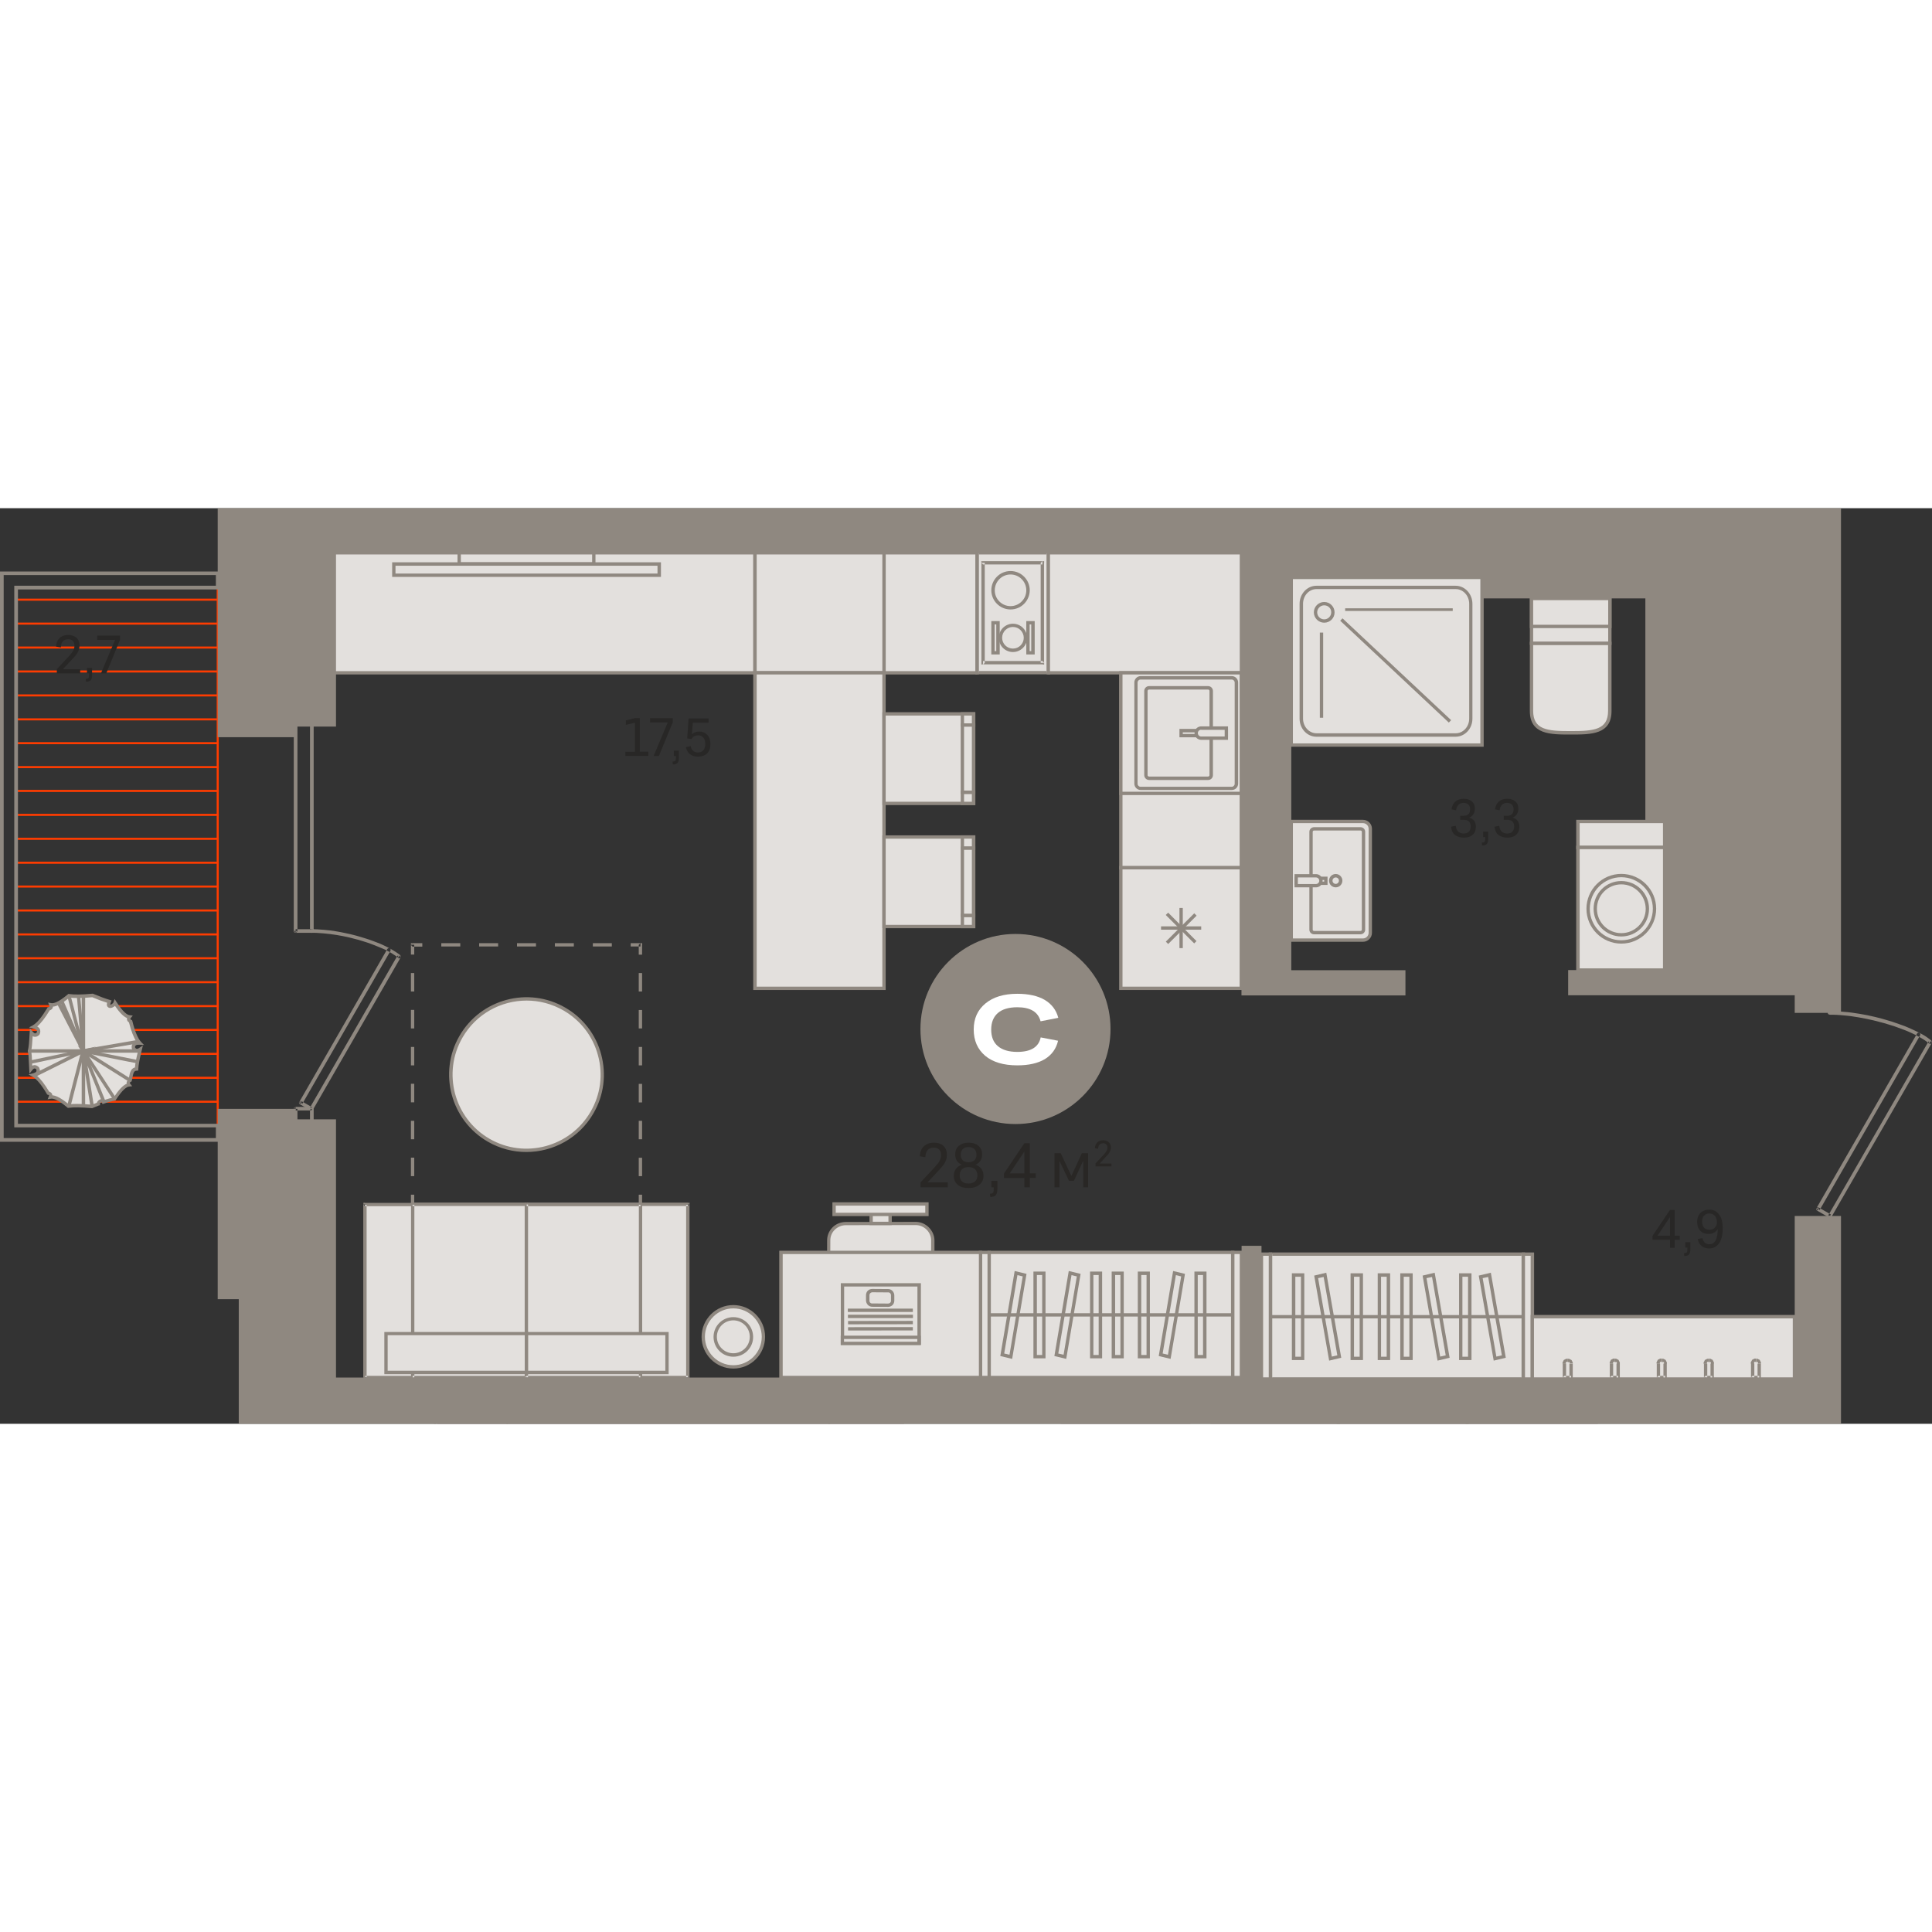<?xml version="1.0" encoding="utf-8"?>
<!-- Generator: Adobe Illustrator 24.1.2, SVG Export Plug-In . SVG Version: 6.00 Build 0)  -->
<svg version="1.1" id="Слой_1" xmlns="http://www.w3.org/2000/svg" xmlns:xlink="http://www.w3.org/1999/xlink" x="0px" y="0px"
	 viewBox="0 0 1679 795.7" style="enable-background:new 0 0 1679 795.7;" xml:space="preserve" width="200" height="200">
<rect x="0" y="0" width="1679" height="795.7" fill="#333333" stroke="none"/>
<g>
	<rect x="13.1" y="161.8" style="fill-rule:evenodd;clip-rule:evenodd;fill:#FF3C00;" width="177" height="1.8"/>
	<rect x="13.1" y="120.2" style="fill-rule:evenodd;clip-rule:evenodd;fill:#FF3C00;" width="177" height="1.8"/>
	<rect x="13.1" y="78.6" style="fill-rule:evenodd;clip-rule:evenodd;fill:#FF3C00;" width="177" height="1.8"/>
	<rect x="188.3" y="68.1" style="fill-rule:evenodd;clip-rule:evenodd;fill:#FF3C00;" width="1.8" height="469.4"/>
	<rect x="13.1" y="203.3" style="fill-rule:evenodd;clip-rule:evenodd;fill:#FF3C00;" width="177" height="1.8"/>
	<rect x="13.1" y="244.8" style="fill-rule:evenodd;clip-rule:evenodd;fill:#FF3C00;" width="177" height="1.8"/>
	<rect x="13.1" y="286.4" style="fill-rule:evenodd;clip-rule:evenodd;fill:#FF3C00;" width="177" height="1.8"/>
	<rect x="13.1" y="327.9" style="fill-rule:evenodd;clip-rule:evenodd;fill:#FF3C00;" width="177" height="1.8"/>
	<rect x="13.1" y="369.5" style="fill-rule:evenodd;clip-rule:evenodd;fill:#FF3C00;" width="177" height="1.8"/>
	<rect x="13.1" y="411" style="fill-rule:evenodd;clip-rule:evenodd;fill:#FF3C00;" width="177" height="1.8"/>
	<rect x="13.1" y="452.5" style="fill-rule:evenodd;clip-rule:evenodd;fill:#FF3C00;" width="177" height="1.8"/>
	<rect x="13.1" y="494.1" style="fill-rule:evenodd;clip-rule:evenodd;fill:#FF3C00;" width="177" height="1.8"/>
	<rect x="13.1" y="535.7" style="fill-rule:evenodd;clip-rule:evenodd;fill:#FF3C00;" width="177" height="1.8"/>
	<rect x="13.1" y="182.6" style="fill-rule:evenodd;clip-rule:evenodd;fill:#FF3C00;" width="177" height="1.8"/>
	<rect x="13.1" y="141" style="fill-rule:evenodd;clip-rule:evenodd;fill:#FF3C00;" width="177" height="1.8"/>
	<rect x="13.1" y="99.4" style="fill-rule:evenodd;clip-rule:evenodd;fill:#FF3C00;" width="177" height="1.8"/>
	<rect x="13.1" y="224.1" style="fill-rule:evenodd;clip-rule:evenodd;fill:#FF3C00;" width="177" height="1.8"/>
	<rect x="13.1" y="265.6" style="fill-rule:evenodd;clip-rule:evenodd;fill:#FF3C00;" width="177" height="1.8"/>
	<rect x="13.1" y="307.2" style="fill-rule:evenodd;clip-rule:evenodd;fill:#FF3C00;" width="177" height="1.8"/>
	<rect x="13.1" y="348.7" style="fill-rule:evenodd;clip-rule:evenodd;fill:#FF3C00;" width="177" height="1.8"/>
	<rect x="13.1" y="390.2" style="fill-rule:evenodd;clip-rule:evenodd;fill:#FF3C00;" width="177" height="1.8"/>
	<rect x="13.1" y="431.8" style="fill-rule:evenodd;clip-rule:evenodd;fill:#FF3C00;" width="177" height="1.8"/>
	<rect x="13.1" y="473.3" style="fill-rule:evenodd;clip-rule:evenodd;fill:#FF3C00;" width="177" height="1.8"/>
	<rect x="13.1" y="514.9" style="fill-rule:evenodd;clip-rule:evenodd;fill:#FF3C00;" width="177" height="1.8"/>
	<path style="fill-rule:evenodd;clip-rule:evenodd;fill:#8F8880;" d="M336.6,383.1c0.4-0.7,1.4-1,2.1-0.6c0.8,0.4,1,1.3,0.6,2.1
		L336.6,383.1L336.6,383.1z M339.4,384.6l-2.8-1.5L260.1,516l2.7,1.5L339.4,384.6L339.4,384.6z M260.6,518.1c-0.7-0.4-1-1.4-0.6-2.1
		c0.4-0.7,1.4-1,2.2-0.5L260.6,518.1L260.6,518.1z M262.2,515.4l9.1,5.2l-1.6,2.6l-9.1-5.2l-0.6-2.1L262.2,515.4L262.2,515.4z
		 M272,522.7l-2.7-1.5c-0.4,0.7-0.2,1.7,0.6,2.1C270.6,523.7,271.5,523.4,272,522.7L272,522.7z M269.2,521.2l76.2-132.3l2.8,1.5
		L272,522.7l-2.2,0.6L269.2,521.2L269.2,521.2z M347.9,388.5l-2.1,2.3c0.7,0.6,1.7,0.5,2.2-0.1C348.6,390,348.5,389,347.9,388.5
		L347.9,388.5z M348.2,390.4l-0.3-1.9l-1.3-1l-1.4-1l-1.5-1l-1.6-1l-1.7-1l-1.8-1l-1.9-1l-2-1l-2.1-1l-2.2-1l-2.3-0.9l-2.4-0.9
		l-2.4-0.9l-2.5-0.9L318,374l-2.6-0.8l-2.7-0.8l-2.7-0.8l-2.7-0.7l-2.8-0.7l-2.8-0.6l-2.8-0.6l-2.9-0.6l-2.9-0.5l-2.9-0.5l-2.9-0.4
		l-2.9-0.3l-2.9-0.3l-2.8-0.2l-2.8-0.2l-2.8-0.1l-2.8,0l0,3.1l2.7,0l2.7,0.1l2.8,0.2l2.8,0.2l2.8,0.3l2.8,0.3l2.8,0.4l2.8,0.4
		l2.8,0.5l2.8,0.5l2.8,0.6l2.8,0.6l2.7,0.7l2.7,0.7l2.7,0.7l2.6,0.8l2.6,0.8l2.5,0.8l2.5,0.9l2.4,0.9l2.3,0.9l2.2,0.9l2.2,0.9
		l2.1,0.9l2,0.9l1.9,1l1.8,1l1.7,1l1.5,1l1.4,0.9l1.3,0.9l1.2,0.9l-0.3-1.9L348.2,390.4L348.2,390.4z M270.3,369
		c-0.9,0-1.6-0.7-1.6-1.5c0-0.8,0.7-1.5,1.6-1.5L270.3,369z"/>
	<path style="fill-rule:evenodd;clip-rule:evenodd;fill:#8F8880;" d="M1665.9,456.6c0.4-0.7,1.4-1,2.1-0.6c0.8,0.4,1,1.3,0.6,2.1
		L1665.9,456.6L1665.9,456.6z M1668.7,458.1l-2.7-1.5l-87.4,151.7l2.8,1.5L1668.7,458.1L1668.7,458.1z M1579.1,610.4
		c-0.7-0.4-1-1.4-0.6-2.1c0.4-0.7,1.4-1,2.2-0.5L1579.1,610.4L1579.1,610.4z M1580.7,607.8l10.4,6l-1.6,2.6l-10.4-6l-0.6-2.1
		L1580.7,607.8L1580.7,607.8z M1591.7,615.8l-2.8-1.5c-0.4,0.7-0.1,1.7,0.6,2.1C1590.3,616.8,1591.3,616.5,1591.7,615.8
		L1591.7,615.8z M1589,614.3l87.1-151.1l2.7,1.5l-87.1,151.1l-2.2,0.6L1589,614.3L1589,614.3z M1678.5,462.8l-2.1,2.3
		c0.7,0.6,1.7,0.5,2.2-0.1C1679.2,464.3,1679.1,463.3,1678.5,462.8L1678.5,462.8z M1678.8,464.7l-0.3-1.9l-1.4-1.2l-1.6-1.2
		l-1.7-1.2l-1.9-1.2l-2-1.1l-2.1-1.1l-2.2-1.1l-2.3-1.1l-2.4-1.1l-2.5-1.1l-2.6-1.1l-2.7-1l-2.8-1l-2.9-1l-2.9-1l-3-0.9l-3-0.9
		l-3.1-0.9l-3.1-0.8l-3.2-0.8l-3.2-0.7l-3.2-0.7l-3.3-0.6l-3.3-0.6l-3.3-0.5l-3.3-0.5l-3.3-0.4l-3.3-0.3l-3.3-0.3l-3.2-0.2l-3.2-0.1
		l-3.2,0l0,3.1l3.1,0l3.1,0.1l3.2,0.2l3.2,0.3l3.2,0.3l3.2,0.4l3.2,0.5l3.2,0.5l3.2,0.6l3.2,0.6l3.2,0.7l3.2,0.7l3.1,0.8l3.1,0.8
		l3,0.8l3,0.9l2.9,0.9l2.9,0.9l2.8,1l2.7,1l2.7,1l2.6,1l2.5,1.1l2.4,1.1l2.3,1.1l2.1,1.1l2,1.1l1.9,1.1l1.8,1.1l1.6,1.1l1.5,1.1
		l1.3,1.1l-0.3-1.9L1678.8,464.7L1678.8,464.7z M1590,440.1c-0.9,0-1.6-0.7-1.6-1.5c0-0.8,0.7-1.5,1.6-1.5L1590,440.1z"/>
	<path style="fill-rule:evenodd;clip-rule:evenodd;fill:#8F8880;" d="M3.2,547.4h184.4v-9.3H12.4V67.4h175.2v-9.3H3.2V547.4
		L3.2,547.4z M190.7,550.6H0V55h190.7v15.6H15.6V535h175.1V550.6z"/>
	<path style="fill-rule:evenodd;clip-rule:evenodd;fill:#8F8880;" d="M269.5,178.6c0-0.8,0.7-1.5,1.6-1.5c0.9,0,1.6,0.7,1.6,1.5
		H269.5L269.5,178.6z M272.6,178.6l-1.6-1.5l-1.6,1.5v188.8h3.2V178.6L272.6,178.6z M271.1,365.9c0.9,0,1.6,0.7,1.6,1.5
		c0,0.8-0.7,1.5-1.6,1.5V365.9L271.1,365.9z M271.1,369h-14.2v-3.1h14.2l1.6,1.5L271.1,369L271.1,369z M258.4,367.4h-3.2
		c0,0.8,0.7,1.5,1.6,1.5C257.7,369,258.4,368.3,258.4,367.4L258.4,367.4z M255.3,367.4l1.6,1.5l1.6-1.5V178.6h-3.2V367.4
		L255.3,367.4z M256.9,180.2c-0.9,0-1.6-0.7-1.6-1.5c0-0.8,0.7-1.5,1.6-1.5V180.2L256.9,180.2z M256.9,177.1l-1.6,1.5l1.6,1.5h14.2
		v-3.1H256.9z"/>
	<path style="fill-rule:evenodd;clip-rule:evenodd;fill:#8F8880;" d="M269.5,522c0-0.8,0.7-1.5,1.6-1.5c0.9,0,1.6,0.7,1.6,1.5H269.5
		L269.5,522z M272.6,522l-1.6-1.5l-1.6,1.5v31.7h3.2V522L272.6,522z M271.1,552.1c0.9,0,1.6,0.7,1.6,1.5c0,0.8-0.7,1.5-1.6,1.5
		V552.1L271.1,552.1z M271.1,555.2h-14.2v-3.1h14.2l1.6,1.5L271.1,555.2L271.1,555.2z M258.4,553.7h-3.2c0,0.8,0.7,1.5,1.6,1.5
		C257.7,555.2,258.4,554.5,258.4,553.7L258.4,553.7z M255.3,553.7l1.6,1.5l1.6-1.5V522h-3.2V553.7L255.3,553.7z M256.9,523.5
		c-0.9,0-1.6-0.7-1.6-1.5c0-0.8,0.7-1.5,1.6-1.5V523.5L256.9,523.5z M256.9,520.4l-1.6,1.5l1.6,1.5h14.2v-3.1H256.9z"/>
	<path style="fill-rule:evenodd;clip-rule:evenodd;fill:#E3E0DD;" d="M1331,117.4h68.1v58.8c0,18.6-15.1,19.1-33.7,19.1h-0.7
		c-18.6,0-33.7-0.5-33.7-19.1V117.4z"/>
	<path style="fill-rule:evenodd;clip-rule:evenodd;fill:#8F8880;" d="M1332.4,118.8v57.3c0,16.4,12.2,17.6,32.2,17.6h0.7
		c20.1,0,32.2-1.2,32.2-17.6v-57.3H1332.4L1332.4,118.8z M1365.4,196.7h-0.7c-17.3,0-35.2,0-35.2-20.5v-60.2h71v60.2
		C1400.5,196.7,1382.7,196.7,1365.4,196.7z"/>
	<rect x="1331" y="78.4" style="fill-rule:evenodd;clip-rule:evenodd;fill:#E3E0DD;" width="68.1" height="38.9"/>
	<path style="fill-rule:evenodd;clip-rule:evenodd;fill:#8F8880;" d="M1332.4,115.9h65.2v-36h-65.2V115.9L1332.4,115.9z
		 M1400.5,118.8h-71V77h71V118.8z"/>
	<rect x="1331" y="78.4" style="fill-rule:evenodd;clip-rule:evenodd;fill:#E3E0DD;" width="68.1" height="24.3"/>
	<path style="fill-rule:evenodd;clip-rule:evenodd;fill:#8F8880;" d="M1332.4,101.3h65.2V79.9h-65.2V101.3L1332.4,101.3z
		 M1400.5,104.2h-71V77h71V104.2z"/>
	<rect x="1371.3" y="272.2" style="fill-rule:evenodd;clip-rule:evenodd;fill:#E3E0DD;" width="75.3" height="22.6"/>
	<path style="fill-rule:evenodd;clip-rule:evenodd;fill:#8F8880;" d="M1372.8,293.4h72.4v-19.7h-72.4V293.4L1372.8,293.4z
		 M1448.1,296.3h-78.3v-25.5h78.3V296.3z"/>
	<path style="fill-rule:evenodd;clip-rule:evenodd;fill:#E3E0DD;" d="M1190.9,278.6V369c0,3.5-2.8,6.3-6.3,6.3h-62.4V272.2h62.4
		C1188,272.2,1190.9,275,1190.9,278.6z"/>
	<path style="fill-rule:evenodd;clip-rule:evenodd;fill:#8F8880;" d="M1123.6,373.9h60.9c2.7,0,4.9-2.2,4.9-4.9v-90.4
		c0-2.7-2.2-4.9-4.9-4.9h-60.9V373.9L1123.6,373.9z M1184.5,376.8h-63.9v-106h63.9c4.3,0,7.8,3.5,7.8,7.8V369
		C1192.3,373.3,1188.8,376.8,1184.5,376.8z"/>
	<path style="fill-rule:evenodd;clip-rule:evenodd;fill:#E3E0DD;" d="M1139.3,366.3v-85.1c0-1.4,1.2-2.5,2.7-2.5h40.3
		c1.5,0,2.7,1.1,2.7,2.5v85.1c0,1.4-1.2,2.5-2.7,2.5H1142C1140.5,368.9,1139.3,367.7,1139.3,366.3z"/>
	<path style="fill-rule:evenodd;clip-rule:evenodd;fill:#8F8880;" d="M1142,280.1c-0.7,0-1.2,0.5-1.2,1.1v85.1
		c0,0.6,0.5,1.1,1.2,1.1h40.3c0.7,0,1.2-0.5,1.2-1.1v-85.1c0-0.6-0.5-1.1-1.2-1.1H1142L1142,280.1z M1182.3,370.3H1142
		c-2.3,0-4.1-1.8-4.1-4v-85.1c0-2.2,1.9-4,4.1-4h40.3c2.3,0,4.1,1.8,4.1,4v85.1C1186.4,368.5,1184.6,370.3,1182.3,370.3z"/>
	<rect x="1126.4" y="321.6" style="fill-rule:evenodd;clip-rule:evenodd;fill:#E3E0DD;" width="25.8" height="4.3"/>
	<path style="fill-rule:evenodd;clip-rule:evenodd;fill:#8F8880;" d="M1127.9,324.5h22.9v-1.4h-22.9V324.5L1127.9,324.5z
		 M1153.7,327.4H1125v-7.2h28.7V327.4z"/>
	<path style="fill-rule:evenodd;clip-rule:evenodd;fill:#E3E0DD;" d="M1147.9,323.8L1147.9,323.8c0-2.4-1.9-4.3-4.3-4.3h-17.2v8.6
		h17.2C1146,328.1,1147.9,326.2,1147.9,323.8z"/>
	<path style="fill-rule:evenodd;clip-rule:evenodd;fill:#8F8880;" d="M1127.9,326.6h15.8c1.5,0,2.8-1.3,2.8-2.8v-0.1
		c0-1.5-1.3-2.8-2.8-2.8h-15.8V326.6L1127.9,326.6z M1143.7,329.5H1125V318h18.7c3.1,0,5.7,2.6,5.7,5.7v0.1
		C1149.4,327,1146.8,329.5,1143.7,329.5z"/>
	<path style="fill-rule:evenodd;clip-rule:evenodd;fill:#E3E0DD;" d="M1160.8,319.5c2.4,0,4.3,1.9,4.3,4.3c0,2.4-1.9,4.3-4.3,4.3
		c-2.4,0-4.3-1.9-4.3-4.3C1156.5,321.4,1158.4,319.5,1160.8,319.5z"/>
	<path style="fill-rule:evenodd;clip-rule:evenodd;fill:#8F8880;" d="M1160.8,320.9c-1.6,0-2.8,1.3-2.8,2.8c0,1.6,1.3,2.8,2.8,2.8
		s2.8-1.3,2.8-2.8C1163.6,322.2,1162.4,320.9,1160.8,320.9L1160.8,320.9z M1160.8,329.5c-3.2,0-5.8-2.6-5.8-5.8
		c0-3.2,2.6-5.8,5.8-5.8c3.2,0,5.8,2.6,5.8,5.8C1166.6,326.9,1164,329.5,1160.8,329.5z"/>
	<rect x="1371.3" y="294.8" style="fill-rule:evenodd;clip-rule:evenodd;fill:#E3E0DD;" width="75.3" height="106.6"/>
	<path style="fill-rule:evenodd;clip-rule:evenodd;fill:#8F8880;" d="M1372.8,399.9h72.4V296.3h-72.4V399.9L1372.8,399.9z
		 M1448.1,402.9h-78.3V293.3h78.3V402.9z"/>
	<path style="fill-rule:evenodd;clip-rule:evenodd;fill:#E3E0DD;" d="M1437.8,348.1c0,15.9-12.9,28.8-28.8,28.8
		c-15.9,0-28.8-12.9-28.8-28.8c0-15.9,12.9-28.8,28.8-28.8C1424.9,319.3,1437.8,332.2,1437.8,348.1z"/>
	<path style="fill-rule:evenodd;clip-rule:evenodd;fill:#8F8880;" d="M1409,320.7c-15.1,0-27.4,12.3-27.4,27.4s12.3,27.4,27.4,27.4
		c15.1,0,27.4-12.3,27.4-27.4S1424,320.7,1409,320.7L1409,320.7z M1409,378.4c-16.7,0-30.3-13.6-30.3-30.3
		c0-16.7,13.6-30.3,30.3-30.3c16.7,0,30.3,13.6,30.3,30.3C1439.2,364.8,1425.7,378.4,1409,378.4z"/>
	<path style="fill-rule:evenodd;clip-rule:evenodd;fill:#E3E0DD;" d="M1431.6,348.1c0,12.5-10.1,22.6-22.6,22.6
		c-12.5,0-22.6-10.1-22.6-22.6c0-12.5,10.1-22.6,22.6-22.6C1421.5,325.5,1431.6,335.6,1431.6,348.1z"/>
	<path style="fill-rule:evenodd;clip-rule:evenodd;fill:#8F8880;" d="M1409,326.9c-11.7,0-21.2,9.5-21.2,21.2
		c0,11.7,9.5,21.2,21.2,21.2c11.7,0,21.2-9.5,21.2-21.2C1430.1,336.4,1420.6,326.9,1409,326.9L1409,326.9z M1409,372.2
		c-13.3,0-24.1-10.8-24.1-24.1c0-13.3,10.8-24.1,24.1-24.1c13.3,0,24.1,10.8,24.1,24.1C1433.1,361.4,1422.3,372.2,1409,372.2z"/>
	<path style="fill-rule:evenodd;clip-rule:evenodd;fill:#8F8880;" d="M440,795.7L440,795.7l1.5-1.5H440V795.7L440,795.7z M440,795.7
		h1.5v-1.5h279.9l1.5,1.5h0v-1.5h-1.5l1.5,1.5H442.9l-1.5-1.5L440,795.7z"/>
	<path style="fill-rule:evenodd;clip-rule:evenodd;fill:#8F8880;" d="M719.9,795.7L719.9,795.7l1.5-1.5h-1.5V795.7L719.9,795.7z
		 M719.9,795.7h1.5v-1.5h62.8l1.5,1.5h0v-1.5h-1.5l1.5,1.5h-62.8l-1.5-1.5L719.9,795.7z"/>
	<path style="fill-rule:evenodd;clip-rule:evenodd;fill:#8F8880;" d="M377.2,795.7L377.2,795.7l1.5-1.5h-1.5V795.7L377.2,795.7z
		 M377.2,795.7h1.5v-1.5h62.8l1.5,1.5h0v-1.5h-1.5l1.5,1.5h-62.8l-1.5-1.5L377.2,795.7z"/>
	<rect x="272.6" y="38.8" style="fill-rule:evenodd;clip-rule:evenodd;fill:#E3E0DD;" width="383.5" height="104.3"/>
	<path style="fill-rule:evenodd;clip-rule:evenodd;fill:#8F8880;" d="M274.1,141.6h380.6V40.2H274.1V141.6L274.1,141.6z
		 M657.6,144.5H271.2V37.3h386.4V144.5z"/>
	<rect x="849.1" y="38.8" style="fill-rule:evenodd;clip-rule:evenodd;fill:#E3E0DD;" width="61.9" height="104.3"/>
	<path style="fill-rule:evenodd;clip-rule:evenodd;fill:#8F8880;" d="M849.1,144.5h-1.4v-1.5L849.1,144.5L849.1,144.5z M847.7,143.1
		l1.4,1.5l1.4-1.5V38.8h-2.9V143.1L847.7,143.1z M847.7,38.8v-1.5h1.4L847.7,38.8L847.7,38.8z M849.1,37.3H911v2.9h-61.9l-1.4-1.5
		L849.1,37.3L849.1,37.3z M911,37.3l1.4,1.5v-1.5H911L911,37.3z M912.5,38.8l-1.4-1.5l-1.4,1.5v104.3h2.9V38.8L912.5,38.8z
		 M912.5,143.1v1.5H911L912.5,143.1L912.5,143.1z M911,144.5l1.4-1.5l-1.4-1.5h-61.9v2.9H911z"/>
	<rect x="854.3" y="47.5" style="fill-rule:evenodd;clip-rule:evenodd;fill:#E3E0DD;" width="51.6" height="86.9"/>
	<path style="fill-rule:evenodd;clip-rule:evenodd;fill:#8F8880;" d="M854.3,135.8h-1.5v-1.5L854.3,135.8L854.3,135.8z M852.8,134.4
		l1.5,1.5l1.5-1.5V47.5h-2.9V134.4L852.8,134.4z M852.8,47.5V46h1.5L852.8,47.5L852.8,47.5z M854.3,46h51.6v2.9h-51.6l-1.5-1.5
		L854.3,46L854.3,46z M905.9,46l1.5,1.5V46H905.9L905.9,46z M907.4,47.5l-1.5-1.5l-1.5,1.5v86.9h2.9V47.5L907.4,47.5z M907.4,134.4
		v1.5h-1.5L907.4,134.4L907.4,134.4z M905.9,135.8l1.5-1.5l-1.5-1.5h-51.6v2.9H905.9z"/>
	<path style="fill-rule:evenodd;clip-rule:evenodd;fill:#E3E0DD;" d="M863,71.4c0,8.4,6.8,15.2,15.2,15.2c8.4,0,15.2-6.8,15.2-15.2
		c0-8.4-6.8-15.2-15.2-15.2C869.8,56.1,863,63,863,71.4z"/>
	<path style="fill-rule:evenodd;clip-rule:evenodd;fill:#8F8880;" d="M878.2,57.6c-7.6,0-13.7,6.2-13.7,13.8
		c0,7.6,6.2,13.7,13.7,13.7c7.6,0,13.7-6.2,13.7-13.7C891.9,63.8,885.8,57.6,878.2,57.6L878.2,57.6z M878.2,88
		c-9.2,0-16.7-7.5-16.7-16.7c0-9.2,7.5-16.7,16.7-16.7c9.2,0,16.7,7.5,16.7,16.7C894.8,80.6,887.4,88,878.2,88z"/>
	
		<ellipse transform="matrix(0.707 -0.707 0.707 0.707 178.199 655.49)" style="fill-rule:evenodd;clip-rule:evenodd;fill:#E3E0DD;" cx="880.3" cy="112.6" rx="10.9" ry="10.9"/>
	<path style="fill-rule:evenodd;clip-rule:evenodd;fill:#8F8880;" d="M880.3,103.2c-5.2,0-9.4,4.2-9.4,9.4c0,5.2,4.2,9.4,9.4,9.4
		c5.2,0,9.4-4.2,9.4-9.4C889.7,107.5,885.5,103.2,880.3,103.2L880.3,103.2z M880.3,125c-6.8,0-12.3-5.5-12.3-12.3
		c0-6.8,5.5-12.3,12.3-12.3c6.8,0,12.3,5.5,12.3,12.3C892.7,119.4,887.1,125,880.3,125z"/>
	<rect x="893.4" y="99.6" style="fill-rule:evenodd;clip-rule:evenodd;fill:#E3E0DD;" width="4.3" height="26.1"/>
	<path style="fill-rule:evenodd;clip-rule:evenodd;fill:#8F8880;" d="M894.8,124.2h1.4v-23.2h-1.4V124.2L894.8,124.2z M899.2,127.1
		h-7.3v-29h7.3V127.1z"/>
	<rect x="863" y="99.6" style="fill-rule:evenodd;clip-rule:evenodd;fill:#E3E0DD;" width="4.3" height="26.1"/>
	<path style="fill-rule:evenodd;clip-rule:evenodd;fill:#8F8880;" d="M864.4,124.2h1.4v-23.2h-1.4V124.2L864.4,124.2z M868.8,127.1
		h-7.3v-29h7.3V127.1z"/>
	<rect x="974.1" y="143.1" style="fill-rule:evenodd;clip-rule:evenodd;fill:#E3E0DD;" width="104.8" height="84.7"/>
	<path style="fill-rule:evenodd;clip-rule:evenodd;fill:#8F8880;" d="M975.5,226.3h101.8v-81.8H975.5V226.3L975.5,226.3z
		 M1080.3,229.2H972.6v-87.6h107.7V229.2z"/>
	<rect x="974.1" y="227.8" style="fill-rule:evenodd;clip-rule:evenodd;fill:#E3E0DD;" width="104.8" height="84.7"/>
	<path style="fill-rule:evenodd;clip-rule:evenodd;fill:#8F8880;" d="M975.5,311h101.8v-81.8H975.5V311L975.5,311z M1080.3,314
		H972.6v-87.6h107.7V314z"/>
	<rect x="911" y="38.8" style="fill-rule:evenodd;clip-rule:evenodd;fill:#E3E0DD;" width="167.8" height="104.3"/>
	<path style="fill-rule:evenodd;clip-rule:evenodd;fill:#8F8880;" d="M912.5,141.6h164.9V40.2H912.5V141.6L912.5,141.6z
		 M1080.3,144.5H909.6V37.3h170.7V144.5z"/>
	<rect x="768.3" y="38.8" style="fill-rule:evenodd;clip-rule:evenodd;fill:#E3E0DD;" width="80.9" height="104.3"/>
	<path style="fill-rule:evenodd;clip-rule:evenodd;fill:#8F8880;" d="M769.7,141.6h77.9V40.2h-77.9V141.6L769.7,141.6z M850.6,144.5
		h-83.8V37.3h83.8V144.5z"/>
	<rect x="974.1" y="143.1" style="fill-rule:evenodd;clip-rule:evenodd;fill:#E3E0DD;" width="104.8" height="104.8"/>
	<path style="fill-rule:evenodd;clip-rule:evenodd;fill:#8F8880;" d="M975.5,246.4h101.8V144.5H975.5V246.4L975.5,246.4z
		 M1080.3,249.3H972.6V141.6h107.7V249.3z"/>
	<path style="fill-rule:evenodd;clip-rule:evenodd;fill:#E3E0DD;" d="M987.2,151.5v88c0,2.2,1.8,4,4,4h79.2c2.2,0,4-1.8,4-4v-88
		c0-2.2-1.8-4-4-4h-79.2C989,147.4,987.2,149.2,987.2,151.5z"/>
	<path style="fill-rule:evenodd;clip-rule:evenodd;fill:#8F8880;" d="M991.2,148.9c-1.4,0-2.6,1.2-2.6,2.6v88c0,1.4,1.2,2.6,2.6,2.6
		h79.2c1.4,0,2.6-1.2,2.6-2.6v-88c0-1.4-1.2-2.6-2.6-2.6H991.2L991.2,148.9z M1070.5,244.9h-79.2c-3,0-5.5-2.5-5.5-5.5v-88
		c0-3,2.5-5.5,5.5-5.5h79.2c3,0,5.5,2.5,5.5,5.5v88C1076,242.5,1073.5,244.9,1070.5,244.9z"/>
	<path style="fill-rule:evenodd;clip-rule:evenodd;fill:#E3E0DD;" d="M1052.7,158.9V232c0,1.5-1.2,2.7-2.7,2.7h-51.3
		c-1.5,0-2.7-1.2-2.7-2.7v-73.2c0-1.5,1.2-2.7,2.7-2.7h51.3C1051.4,156.2,1052.7,157.4,1052.7,158.9z"/>
	<path style="fill-rule:evenodd;clip-rule:evenodd;fill:#8F8880;" d="M998.6,157.6c-0.7,0-1.3,0.6-1.3,1.2V232
		c0,0.7,0.6,1.2,1.3,1.2h51.3c0.7,0,1.2-0.6,1.2-1.2v-73.2c0-0.7-0.6-1.2-1.2-1.2H998.6L998.6,157.6z M1049.9,236.2h-51.3
		c-2.3,0-4.2-1.9-4.2-4.2v-73.2c0-2.3,1.9-4.2,4.2-4.2h51.3c2.3,0,4.2,1.9,4.2,4.2V232C1054.1,234.3,1052.3,236.2,1049.9,236.2z"/>
	<rect x="1026.5" y="193.3" style="fill-rule:evenodd;clip-rule:evenodd;fill:#E3E0DD;" width="39.3" height="4.4"/>
	<path style="fill-rule:evenodd;clip-rule:evenodd;fill:#8F8880;" d="M1027.9,196.2h36.4v-1.4h-36.4V196.2L1027.9,196.2z
		 M1067.2,199.1H1025v-7.3h42.2V199.1z"/>
	<path style="fill-rule:evenodd;clip-rule:evenodd;fill:#E3E0DD;" d="M1039.6,195.4L1039.6,195.4c0,2.5,1.9,4.4,4.3,4.4h21.9v-8.7
		h-21.9C1041.5,191.1,1039.6,193,1039.6,195.4z"/>
	<path style="fill-rule:evenodd;clip-rule:evenodd;fill:#8F8880;" d="M1043.9,192.5c-1.6,0-2.9,1.3-2.9,2.9v0.1
		c0,1.6,1.3,2.9,2.9,2.9h20.4v-5.8H1043.9L1043.9,192.5z M1067.2,201.3h-23.3c-3.2,0-5.8-2.6-5.8-5.8v-0.1c0-3.2,2.6-5.8,5.8-5.8
		h23.3V201.3z"/>
	<rect x="974.1" y="312.5" style="fill-rule:evenodd;clip-rule:evenodd;fill:#E3E0DD;" width="104.8" height="104.8"/>
	<path style="fill-rule:evenodd;clip-rule:evenodd;fill:#8F8880;" d="M975.5,415.8h101.8V313.9H975.5V415.8L975.5,415.8z
		 M1080.3,418.7H972.6V311h107.7V418.7z"/>
	<rect x="1009" y="363.4" style="fill-rule:evenodd;clip-rule:evenodd;fill:#8F8880;" width="34.9" height="2.9"/>
	<rect x="1025" y="347.4" style="fill-rule:evenodd;clip-rule:evenodd;fill:#8F8880;" width="2.9" height="34.9"/>
	<polygon style="fill-rule:evenodd;clip-rule:evenodd;fill:#8F8880;" points="1037.8,378.2 1013.1,353.5 1015.2,351.5 1039.8,376.2 
			"/>
	
		<rect x="1009" y="363.4" transform="matrix(0.708 -0.706 0.706 0.708 42.22 831.757)" style="fill-rule:evenodd;clip-rule:evenodd;fill:#8F8880;" width="34.9" height="2.9"/>
	<path style="fill-rule:evenodd;clip-rule:evenodd;fill:#E3E0DD;" d="M400.6,459.3c-18.2,31.5-7.4,71.7,24.1,89.9
		c31.5,18.2,71.7,7.4,89.9-24.1c18.2-31.5,7.4-71.7-24.1-89.9C459,417.1,418.7,427.9,400.6,459.3z"/>
	<path style="fill-rule:evenodd;clip-rule:evenodd;fill:#8F8880;" d="M457.7,427.9c-22.3,0-43.9,11.5-55.8,32.2
		c-17.7,30.7-7.2,70.1,23.5,87.9c30.7,17.7,70.1,7.2,87.9-23.6c8.6-14.9,10.9-32.2,6.4-48.8c-4.4-16.6-15.1-30.5-30-39.1
		C479.6,430.7,468.6,427.9,457.7,427.9L457.7,427.9z M457.4,559.5c-11.4,0-22.9-2.9-33.5-9c-32.1-18.5-43.2-59.8-24.6-91.9
		c18.5-32.1,59.8-43.2,91.9-24.6c15.6,9,26.7,23.5,31.3,40.8c4.6,17.4,2.3,35.5-6.7,51C503.4,547.4,480.7,559.5,457.4,559.5z"/>
	<rect x="317.2" y="605.1" style="fill-rule:evenodd;clip-rule:evenodd;fill:#E3E0DD;" width="140.3" height="150.4"/>
	<path style="fill-rule:evenodd;clip-rule:evenodd;fill:#8F8880;" d="M457.6,603.6h1.4v1.5L457.6,603.6L457.6,603.6z M459,605.1
		l-1.4-1.5l-1.4,1.5v150.4h2.9V605.1L459,605.1z M459,755.4v1.5h-1.4L459,755.4L459,755.4z M457.6,756.9H317.2V754h140.3l1.4,1.5
		L457.6,756.9L457.6,756.9z M317.2,756.9l-1.4-1.5v1.5H317.2L317.2,756.9z M315.8,755.4l1.4,1.5l1.4-1.5V605.1h-2.9V755.4
		L315.8,755.4z M315.8,605.1v-1.5h1.4L315.8,605.1L315.8,605.1z M317.2,603.6l-1.4,1.5l1.4,1.5h140.3v-2.9H317.2z"/>
	<rect x="457.6" y="605.1" style="fill-rule:evenodd;clip-rule:evenodd;fill:#E3E0DD;" width="140.3" height="150.4"/>
	<path style="fill-rule:evenodd;clip-rule:evenodd;fill:#8F8880;" d="M456.1,605.1v-1.5h1.4L456.1,605.1L456.1,605.1z M459,605.1
		l-1.4-1.5l-1.4,1.5v150.4h2.9V605.1L459,605.1z M457.6,756.9h-1.4v-1.5L457.6,756.9L457.6,756.9z M457.6,754h140.3v2.9H457.6
		l-1.4-1.5L457.6,754L457.6,754z M599.3,755.4l-1.4,1.5h1.4V755.4L599.3,755.4z M596.4,755.4l1.4,1.5l1.4-1.5V605.1h-2.9V755.4
		L596.4,755.4z M597.9,603.6h1.4v1.5L597.9,603.6L597.9,603.6z M597.9,606.5l1.4-1.5l-1.4-1.5H457.6v2.9H597.9z"/>
	<rect x="358.5" y="605.1" style="fill-rule:evenodd;clip-rule:evenodd;fill:#E3E0DD;" width="99" height="150.4"/>
	<path style="fill-rule:evenodd;clip-rule:evenodd;fill:#8F8880;" d="M457.6,603.6h1.5v1.4L457.6,603.6L457.6,603.6z M459,605.1
		l-1.5-1.4l-1.5,1.4v150.4h2.9V605.1L459,605.1z M459,755.4v1.4h-1.5L459,755.4L459,755.4z M457.6,756.9h-99V754h99l1.5,1.4
		L457.6,756.9L457.6,756.9z M358.5,756.9l-1.5-1.4v1.4H358.5L358.5,756.9z M357.1,755.4l1.5,1.4l1.5-1.4V605.1h-2.9V755.4
		L357.1,755.4z M357.1,605.1v-1.4h1.5L357.1,605.1L357.1,605.1z M358.5,603.6l-1.5,1.4l1.5,1.4h99v-2.9H358.5z"/>
	<rect x="457.6" y="605.1" style="fill-rule:evenodd;clip-rule:evenodd;fill:#E3E0DD;" width="99" height="150.4"/>
	<path style="fill-rule:evenodd;clip-rule:evenodd;fill:#8F8880;" d="M456.1,605.1v-1.4h1.5L456.1,605.1L456.1,605.1z M459,605.1
		l-1.5-1.4l-1.5,1.4v150.4h2.9V605.1L459,605.1z M457.6,756.9h-1.5v-1.4L457.6,756.9L457.6,756.9z M457.6,754h99v2.9h-99l-1.5-1.4
		L457.6,754L457.6,754z M558,755.4l-1.5,1.4h1.5V755.4L558,755.4z M555.1,755.4l1.5,1.4l1.5-1.4V605.1h-2.9V755.4L555.1,755.4z
		 M556.6,603.6h1.5v1.4L556.6,603.6L556.6,603.6z M556.6,606.5l1.5-1.4l-1.5-1.4h-99v2.9H556.6z"/>
	<rect x="335.4" y="717.3" style="fill-rule:evenodd;clip-rule:evenodd;fill:#E3E0DD;" width="122.1" height="33.8"/>
	<path style="fill-rule:evenodd;clip-rule:evenodd;fill:#8F8880;" d="M336.9,749.6h119.2v-30.9H336.9V749.6L336.9,749.6z M459,752.6
		H334v-36.7h125V752.6z"/>
	<rect x="457.6" y="717.3" style="fill-rule:evenodd;clip-rule:evenodd;fill:#E3E0DD;" width="122.1" height="33.8"/>
	<path style="fill-rule:evenodd;clip-rule:evenodd;fill:#8F8880;" d="M459,749.6h119.2v-30.9H459V749.6L459,749.6z M581.1,752.6
		h-125v-36.7h125V752.6z"/>
	<path style="fill-rule:evenodd;clip-rule:evenodd;fill:#8F8880;" d="M357.1,596.6h2.9v8.5h-2.9V596.6L357.1,596.6z M360,580.5h-2.9
		v-16.1h2.9V580.5L360,580.5z M360,548.4h-2.9v-16h2.9V548.4L360,548.4z M360,516.3h-2.9v-16.1h2.9V516.3L360,516.3z M360,484.2
		h-2.9v-16h2.9V484.2L360,484.2z M360,452.1h-2.9v-16.1h2.9V452.1L360,452.1z M360,420h-2.9v-16h2.9V420L360,420z M360,387.9h-2.9
		v-8.5h2.9V387.9L360,387.9z M357.1,379.5l1.5-1.5h-1.5V379.5L357.1,379.5z M358.5,378l-1.5,1.5l1.5,1.5h8.5V378H358.5L358.5,378z
		 M383.5,378h16.5v2.9h-16.5V378L383.5,378z M416.4,378h16.5v2.9h-16.5V378L416.4,378z M449.3,378h16.5v2.9h-16.5V378L449.3,378z
		 M482.2,378h16.5v2.9h-16.5V378L482.2,378z M515.2,378h16.5v2.9h-16.5V378L515.2,378z M548.1,378h8.5v2.9h-8.5V378L548.1,378z
		 M556.6,378l1.5,1.5V378H556.6L556.6,378z M558.1,379.5l-1.5-1.5l-1.5,1.5v8.5h2.9V379.5L558.1,379.5z M555.1,404h2.9v16h-2.9V404
		L555.1,404z M555.1,436.1h2.9v16h-2.9V436.1L555.1,436.1z M555.1,468.2h2.9v16h-2.9V468.2L555.1,468.2z M555.1,500.3h2.9v16.1h-2.9
		V500.3L555.1,500.3z M555.1,532.4h2.9v16h-2.9V532.4L555.1,532.4z M555.1,564.5h2.9v16h-2.9V564.5L555.1,564.5z M555.1,596.6h2.9
		v8.5h-2.9V596.6z"/>
	<rect x="859.7" y="646.8" style="fill-rule:evenodd;clip-rule:evenodd;fill:#E3E0DD;" width="211.6" height="108.7"/>
	<path style="fill-rule:evenodd;clip-rule:evenodd;fill:#8F8880;" d="M1072.8,755.5v1.5h-1.5L1072.8,755.5L1072.8,755.5z
		 M1069.8,755.5l1.5,1.5l1.5-1.5V646.8h-2.9V755.5L1069.8,755.5z M1071.3,645.3h1.5v1.5L1071.3,645.3L1071.3,645.3z M1071.3,648.2
		H859.7v-2.9h211.6l1.5,1.5L1071.3,648.2L1071.3,648.2z M858.2,646.8l1.5-1.5h-1.5V646.8L858.2,646.8z M861.1,646.8l-1.5-1.5
		l-1.5,1.5v108.7h2.9V646.8L861.1,646.8z M859.7,756.9h-1.5v-1.5L859.7,756.9L859.7,756.9z M859.7,754l-1.5,1.5l1.5,1.5h211.6V754
		H859.7z"/>
	<rect x="852.1" y="646.8" style="fill-rule:evenodd;clip-rule:evenodd;fill:#E3E0DD;" width="7.6" height="108.7"/>
	<path style="fill-rule:evenodd;clip-rule:evenodd;fill:#8F8880;" d="M853.6,754h4.6V648.2h-4.6V754L853.6,754z M861.1,756.9h-10.5
		V645.3h10.5V756.9z"/>
	<rect x="1071.3" y="646.8" style="fill-rule:evenodd;clip-rule:evenodd;fill:#E3E0DD;" width="7.6" height="108.7"/>
	<path style="fill-rule:evenodd;clip-rule:evenodd;fill:#8F8880;" d="M1072.8,754h4.6V648.2h-4.6V754L1072.8,754z M1080.3,756.9
		h-10.5V645.3h10.5V756.9z"/>
	<rect x="899.6" y="664.9" style="fill-rule:evenodd;clip-rule:evenodd;fill:#E3E0DD;" width="7.6" height="72.5"/>
	<path style="fill-rule:evenodd;clip-rule:evenodd;fill:#8F8880;" d="M901.1,735.9h4.6v-69.5h-4.6V735.9L901.1,735.9z M908.6,738.8
		h-10.5v-75.4h10.5V738.8z"/>
	<rect x="948.7" y="664.9" style="fill-rule:evenodd;clip-rule:evenodd;fill:#E3E0DD;" width="7.6" height="72.5"/>
	<path style="fill-rule:evenodd;clip-rule:evenodd;fill:#8F8880;" d="M950.2,735.9h4.6v-69.5h-4.6V735.9L950.2,735.9z M957.8,738.8
		h-10.5v-75.4h10.5V738.8z"/>
	<rect x="967.6" y="664.9" style="fill-rule:evenodd;clip-rule:evenodd;fill:#E3E0DD;" width="7.6" height="72.5"/>
	<path style="fill-rule:evenodd;clip-rule:evenodd;fill:#8F8880;" d="M969.1,735.9h4.6v-69.5h-4.6V735.9L969.1,735.9z M976.6,738.8
		h-10.5v-75.4h10.5V738.8z"/>
	<rect x="1039.4" y="664.9" style="fill-rule:evenodd;clip-rule:evenodd;fill:#E3E0DD;" width="7.6" height="72.5"/>
	<path style="fill-rule:evenodd;clip-rule:evenodd;fill:#8F8880;" d="M1040.9,735.9h4.6v-69.5h-4.6V735.9L1040.9,735.9z
		 M1048.4,738.8H1038v-75.4h10.5V738.8z"/>
	<rect x="990.3" y="664.9" style="fill-rule:evenodd;clip-rule:evenodd;fill:#E3E0DD;" width="7.6" height="72.5"/>
	<path style="fill-rule:evenodd;clip-rule:evenodd;fill:#8F8880;" d="M991.8,735.9h4.6v-69.5h-4.6V735.9L991.8,735.9z M999.3,738.8
		h-10.5v-75.4h10.5V738.8z"/>
	<polygon style="fill-rule:evenodd;clip-rule:evenodd;fill:#E3E0DD;" points="878.4,737.5 871,735.7 883,664.7 890.4,666.5 	"/>
	<path style="fill-rule:evenodd;clip-rule:evenodd;fill:#8F8880;" d="M872.7,734.6l4.6,1.1l11.5-68.1l-4.6-1.1L872.7,734.6
		L872.7,734.6z M879.6,739.3l-10.3-2.5l12.5-73.9l10.3,2.5L879.6,739.3z"/>
	<polygon style="fill-rule:evenodd;clip-rule:evenodd;fill:#E3E0DD;" points="925.4,737.5 918,735.7 930,664.7 937.4,666.5 	"/>
	<path style="fill-rule:evenodd;clip-rule:evenodd;fill:#8F8880;" d="M919.7,734.6l4.6,1.1l11.5-68.1l-4.6-1.1L919.7,734.6
		L919.7,734.6z M926.6,739.3l-10.3-2.5l12.5-73.9l10.3,2.5L926.6,739.3z"/>
	<polygon style="fill-rule:evenodd;clip-rule:evenodd;fill:#E3E0DD;" points="1016.1,737.5 1008.7,735.7 1020.7,664.7 1028.1,666.5 
			"/>
	<path style="fill-rule:evenodd;clip-rule:evenodd;fill:#8F8880;" d="M1010.4,734.6l4.6,1.1l11.5-68.1l-4.6-1.1L1010.4,734.6
		L1010.4,734.6z M1017.3,739.3l-10.3-2.5l12.5-73.9l10.3,2.5L1017.3,739.3z"/>
	<rect x="859.7" y="699.6" style="fill-rule:evenodd;clip-rule:evenodd;fill:#8F8880;" width="211.6" height="2.9"/>
	<rect x="1104" y="648.3" style="fill-rule:evenodd;clip-rule:evenodd;fill:#E3E0DD;" width="219.8" height="108.7"/>
	<path style="fill-rule:evenodd;clip-rule:evenodd;fill:#8F8880;" d="M1104,758.4h-1.5V757L1104,758.4L1104,758.4z M1102.6,757
		l1.5,1.5l1.5-1.5V648.3h-2.9V757L1102.6,757z M1102.6,648.3v-1.5h1.5L1102.6,648.3L1102.6,648.3z M1104,646.8h219.8v2.9H1104
		l-1.5-1.5L1104,646.8L1104,646.8z M1323.8,646.8l1.5,1.5v-1.5H1323.8L1323.8,646.8z M1325.3,648.3l-1.5-1.5l-1.5,1.5V757h2.9V648.3
		L1325.3,648.3z M1325.3,757v1.5h-1.5L1325.3,757L1325.3,757z M1323.8,758.4l1.5-1.5l-1.5-1.5H1104v2.9H1323.8z"/>
	<rect x="1323.8" y="648.3" style="fill-rule:evenodd;clip-rule:evenodd;fill:#E3E0DD;" width="7.9" height="108.7"/>
	<path style="fill-rule:evenodd;clip-rule:evenodd;fill:#8F8880;" d="M1325.3,755.5h4.9V649.7h-4.9V755.5L1325.3,755.5z
		 M1333.2,758.4h-10.8V646.8h10.8V758.4z"/>
	<rect x="1096.2" y="648.3" style="fill-rule:evenodd;clip-rule:evenodd;fill:#E3E0DD;" width="7.8" height="108.7"/>
	<path style="fill-rule:evenodd;clip-rule:evenodd;fill:#8F8880;" d="M1097.7,755.5h4.9V649.7h-4.9V755.5L1097.7,755.5z
		 M1105.5,758.4h-10.8V646.8h10.8V758.4z"/>
	<rect x="1269.4" y="666.4" style="fill-rule:evenodd;clip-rule:evenodd;fill:#E3E0DD;" width="7.8" height="72.5"/>
	<path style="fill-rule:evenodd;clip-rule:evenodd;fill:#8F8880;" d="M1270.9,737.4h4.9v-69.5h-4.9V737.4L1270.9,737.4z
		 M1278.7,740.3H1268v-75.4h10.8V740.3z"/>
	<rect x="1218.4" y="666.4" style="fill-rule:evenodd;clip-rule:evenodd;fill:#E3E0DD;" width="7.8" height="72.5"/>
	<path style="fill-rule:evenodd;clip-rule:evenodd;fill:#8F8880;" d="M1219.9,737.4h4.9v-69.5h-4.9V737.4L1219.9,737.4z
		 M1227.7,740.3h-10.8v-75.4h10.8V740.3z"/>
	<rect x="1198.8" y="666.4" style="fill-rule:evenodd;clip-rule:evenodd;fill:#E3E0DD;" width="7.8" height="72.5"/>
	<path style="fill-rule:evenodd;clip-rule:evenodd;fill:#8F8880;" d="M1200.2,737.4h4.9v-69.5h-4.9V737.4L1200.2,737.4z
		 M1208.1,740.3h-10.8v-75.4h10.8V740.3z"/>
	<rect x="1124.2" y="666.4" style="fill-rule:evenodd;clip-rule:evenodd;fill:#E3E0DD;" width="7.8" height="72.5"/>
	<path style="fill-rule:evenodd;clip-rule:evenodd;fill:#8F8880;" d="M1125.7,737.4h4.9v-69.5h-4.9V737.4L1125.7,737.4z
		 M1133.5,740.3h-10.8v-75.4h10.8V740.3z"/>
	<rect x="1175.2" y="666.4" style="fill-rule:evenodd;clip-rule:evenodd;fill:#E3E0DD;" width="7.8" height="72.5"/>
	<path style="fill-rule:evenodd;clip-rule:evenodd;fill:#8F8880;" d="M1176.7,737.4h4.9v-69.5h-4.9V737.4L1176.7,737.4z
		 M1184.5,740.3h-10.8v-75.4h10.8V740.3z"/>
	<polygon style="fill-rule:evenodd;clip-rule:evenodd;fill:#E3E0DD;" points="1299.3,739 1307,737.2 1294.5,666.2 1286.8,668 	"/>
	<path style="fill-rule:evenodd;clip-rule:evenodd;fill:#8F8880;" d="M1288.5,669.1l11.9,68.2l4.8-1.1l-11.9-68.1L1288.5,669.1
		L1288.5,669.1z M1298.1,740.8l-13-73.9l10.5-2.5l13,73.9L1298.1,740.8z"/>
	<polygon style="fill-rule:evenodd;clip-rule:evenodd;fill:#E3E0DD;" points="1250.5,739 1258.2,737.2 1245.7,666.2 1238,668 	"/>
	<path style="fill-rule:evenodd;clip-rule:evenodd;fill:#8F8880;" d="M1239.7,669.1l11.9,68.2l4.8-1.1l-11.9-68.1L1239.7,669.1
		L1239.7,669.1z M1249.3,740.8l-13-73.9l10.5-2.5l13,73.9L1249.3,740.8z"/>
	<polygon style="fill-rule:evenodd;clip-rule:evenodd;fill:#E3E0DD;" points="1156.3,739 1164,737.2 1151.5,666.2 1143.8,668 	"/>
	<path style="fill-rule:evenodd;clip-rule:evenodd;fill:#8F8880;" d="M1145.5,669.1l11.9,68.2l4.8-1.1l-11.9-68.1L1145.5,669.1
		L1145.5,669.1z M1155.1,740.8l-13-73.9l10.5-2.5l13,73.9L1155.1,740.8z"/>
	<rect x="1104" y="701.2" style="fill-rule:evenodd;clip-rule:evenodd;fill:#8F8880;" width="219.8" height="2.9"/>
	<rect x="1331.7" y="702.6" style="fill-rule:evenodd;clip-rule:evenodd;fill:#E3E0DD;" width="227.9" height="54.4"/>
	<path style="fill-rule:evenodd;clip-rule:evenodd;fill:#8F8880;" d="M1333.1,755.5h224.9v-51.4h-224.9V755.5L1333.1,755.5z
		 M1561,758.4h-230.8v-57.3H1561V758.4z"/>
	<rect x="921.9" y="794.2" style="fill-rule:evenodd;clip-rule:evenodd;fill:#8F8880;" width="112.6" height="1.5"/>
	<rect x="1052" y="794.2" style="fill-rule:evenodd;clip-rule:evenodd;fill:#8F8880;" width="112.6" height="1.5"/>
	<rect x="1275.1" y="795.7" style="fill-rule:evenodd;clip-rule:evenodd;fill:#E3E0DD;" width="112" height="0"/>
	<rect x="1273.7" y="794.2" style="fill-rule:evenodd;clip-rule:evenodd;fill:#8F8880;" width="114.9" height="1.5"/>
	<rect x="1163.2" y="795.7" style="fill-rule:evenodd;clip-rule:evenodd;fill:#E3E0DD;" width="112" height="0"/>
	<rect x="1161.7" y="794.2" style="fill-rule:evenodd;clip-rule:evenodd;fill:#8F8880;" width="114.9" height="1.5"/>
	<path style="fill-rule:evenodd;clip-rule:evenodd;fill:#E3E0DD;" d="M735.1,621.7l60.6-0.1c8.2,0,15,6.7,15,14.9l-0.1,30.6
		c0,8.2-6.7,15-14.9,15l-60.7,0.1c-8.2,0-15-6.7-15-14.9l0.1-30.6C720,628.3,726.7,621.7,735.1,621.7z"/>
	<path style="fill-rule:evenodd;clip-rule:evenodd;fill:#8F8880;" d="M735.1,623.1c-3.7,0-7.2,1.5-9.8,4.1c-2.5,2.5-3.8,5.9-3.7,9.4
		l-0.1,30.6c0,7.4,6.1,13.4,13.5,13.4h0l60.7-0.1c7.4,0,13.4-6.1,13.4-13.5l0.1-30.6c0-3.6-1.4-6.9-4-9.5c-2.6-2.5-5.9-3.9-9.5-3.9
		h0L735.1,623.1L735.1,623.1z M735.1,683.6c-9,0-16.4-7.3-16.4-16.3l0.1-30.6c-0.1-4.3,1.5-8.4,4.5-11.5c3.1-3.2,7.3-4.9,11.8-4.9
		l60.6-0.1h0c4.3,0,8.4,1.7,11.5,4.8c3.1,3.1,4.9,7.2,4.9,11.5l0,30.6c0,9-7.3,16.4-16.3,16.4L735.1,683.6L735.1,683.6z"/>
	<rect x="757" y="611.9" style="fill-rule:evenodd;clip-rule:evenodd;fill:#E3E0DD;" width="16.5" height="9.7"/>
	<path style="fill-rule:evenodd;clip-rule:evenodd;fill:#8F8880;" d="M758.5,620.1h13.6v-6.8h-13.6L758.5,620.1L758.5,620.1z
		 M775,623h-19.4l0-12.6H775V623z"/>
	<rect x="724.9" y="604.6" style="fill-rule:evenodd;clip-rule:evenodd;fill:#E3E0DD;" width="80.7" height="9.1"/>
	<path style="fill-rule:evenodd;clip-rule:evenodd;fill:#8F8880;" d="M726.3,606.1l0,6.2l77.8,0l0-6.2L726.3,606.1L726.3,606.1z
		 M723.4,615.2l0-12l83.6,0l0,12L723.4,615.2z"/>
	<rect x="678.7" y="646.8" style="fill-rule:evenodd;clip-rule:evenodd;fill:#E3E0DD;" width="173.4" height="108.7"/>
	<path style="fill-rule:evenodd;clip-rule:evenodd;fill:#8F8880;" d="M680.2,754h170.5V648.2H680.2V754L680.2,754z M853.6,756.9
		H677.2V645.3h176.3V756.9z"/>
	<rect x="732.1" y="675" style="fill-rule:evenodd;clip-rule:evenodd;fill:#E3E0DD;" width="66.7" height="50.7"/>
	<path style="fill-rule:evenodd;clip-rule:evenodd;fill:#8F8880;" d="M733.6,724.2h63.7l0-47.8h-63.7V724.2L733.6,724.2z
		 M800.3,727.1h-69.6v-53.6h69.6L800.3,727.1z"/>
	<path style="fill-rule:evenodd;clip-rule:evenodd;fill:#E3E0DD;" d="M758.1,679.9l13.6,0.1c2.3-0.1,4.2,1.9,4.1,4l0,4.6
		c0.1,2.3-1.9,4.2-4,4.1l-13.6-0.1c-2.3,0.1-4.2-1.9-4.1-4l0-4.6C754,681.7,755.7,680,758.1,679.9z"/>
	<path style="fill-rule:evenodd;clip-rule:evenodd;fill:#8F8880;" d="M758.1,691.1l13.7,0.1c0.6,0,1.3-0.2,1.8-0.7
		c0.5-0.5,0.8-1.2,0.7-1.8l0-4.7c0-0.7-0.2-1.3-0.7-1.8c-0.5-0.5-1.1-0.8-1.8-0.7l-13.6-0.1c-0.7,0-1.4,0.3-1.9,0.8
		c-0.5,0.5-0.7,1.1-0.7,1.8l0,4.7c0,0.7,0.2,1.3,0.7,1.8C756.7,690.9,757.4,691.2,758.1,691.1L758.1,691.1z M771.9,694.1
		c-0.1,0-0.1,0-0.2,0l-13.5-0.1c-0.1,0-0.1,0-0.2,0c-1.4,0-2.8-0.6-3.8-1.6c-1-1.1-1.6-2.5-1.6-3.9l0-4.5c0-1.5,0.5-2.9,1.5-3.9
		c1-1,2.4-1.6,3.9-1.6l13.6,0.1c1.4-0.1,2.9,0.5,4,1.6c1,1.1,1.6,2.5,1.6,3.9l0,4.5c0,1.4-0.5,2.9-1.6,4
		C774.5,693.5,773.2,694.1,771.9,694.1z"/>
	<rect x="732" y="720.5" style="fill-rule:evenodd;clip-rule:evenodd;fill:#E3E0DD;" width="66.7" height="5.3"/>
	<path style="fill-rule:evenodd;clip-rule:evenodd;fill:#8F8880;" d="M733.5,724.4h63.7V722l-63.7,0V724.4L733.5,724.4z
		 M800.2,727.3h-69.6v-8.2l69.6,0V727.3z"/>
	
		<rect x="737" y="711.7" transform="matrix(1 -1.439341e-03 1.439341e-03 1 -1.026 1.102)" style="fill-rule:evenodd;clip-rule:evenodd;fill:#8F8880;" width="56.3" height="2.9"/>
	
		<rect x="737" y="706.3" transform="matrix(1 -1.370801e-03 1.370801e-03 1 -0.97 1.05)" style="fill-rule:evenodd;clip-rule:evenodd;fill:#8F8880;" width="56.3" height="2.9"/>
	<rect x="736.9" y="700.9" style="fill-rule:evenodd;clip-rule:evenodd;fill:#8F8880;" width="56.5" height="2.9"/>
	<rect x="736.8" y="695.6" style="fill-rule:evenodd;clip-rule:evenodd;fill:#8F8880;" width="56.5" height="2.9"/>
	<rect x="399.1" y="38.8" style="fill-rule:evenodd;clip-rule:evenodd;fill:#E3E0DD;" width="117" height="9.7"/>
	<path style="fill-rule:evenodd;clip-rule:evenodd;fill:#8F8880;" d="M400.5,47h114.1v-6.8H400.5V47L400.5,47z M517.5,50H397.6V37.3
		h119.9V50z"/>
	<rect x="342.2" y="48.5" style="fill-rule:evenodd;clip-rule:evenodd;fill:#E3E0DD;" width="230.6" height="9.7"/>
	<path style="fill-rule:evenodd;clip-rule:evenodd;fill:#8F8880;" d="M343.7,56.8h227.7V50H343.7V56.8L343.7,56.8z M574.3,59.7
		H340.8V47h233.6V59.7z"/>
	<path style="fill-rule:evenodd;clip-rule:evenodd;fill:#E3E0DD;" d="M118.8,487.3c0.1-3.2,1.1-8.9,3.1-17c-2.6,1.7-4.6,1.4-5.9-1
		c-0.4-3.2,1.4-4.7,5.5-4.4c-3.1-3.2-5.7-9.5-8-18.9c-1.8-1-2.1-2.3-0.9-3.9c-3.4-0.4-7.6-4.5-12.6-12.3c-1,2.9-7.6,5.3-5-1.1
		c-3.9-1.1-8.8-2.9-14.6-5.3c-9.2,0.9-16.1,1-20.6,0.3c-7.1,5.9-12.3,8.6-15.6,7.9c0.7,1.9,0.1,3-1.9,3.4
		c-4.9,8.2-9.3,13.5-13.1,15.6c4,1,5.3,2.9,4,5.8c-1.9,1.9-3.9,1.7-5.9-0.8c-0.4,8.4-0.8,12.8-1.6,15.9c0.9,3.1,0.8,7.5,1.2,15.8
		c2-2.4,4-2.7,5.9-0.8c1.3,2.9,0,4.9-4,5.8c3.9,2.2,8.2,7.4,13.1,15.6c2,0.4,2.7,1.6,1.9,3.4c3.3-0.7,8.5,2,15.6,7.9
		c4.5-0.7,11.4-0.6,20.6,0.3c1.9-0.8,3.8-1.5,5.5-2.2c-0.6-1.7,3.8-4.4,4.7-1.7c3.7-1.3,6.9-2.1,9.4-2.5c5-7.8,9.2-11.9,12.6-12.3
		c-1.2-1.6-1-2.8,0.9-3.9C114.3,492.8,114,487.5,118.8,487.3z"/>
	<path style="fill-rule:evenodd;clip-rule:evenodd;fill:#8F8880;" d="M66.8,517.7c3.7,0,8,0.2,13.1,0.7c1.5-0.6,2.9-1.2,4.3-1.7
		c0.4-1.4,1.7-2.6,3.2-3.1c1.4-0.5,2.7-0.2,3.5,0.6c3.1-1,5.7-1.7,7.9-2.1c4.3-6.6,8-10.5,11.3-11.9c-0.1-0.5-0.1-1,0-1.4
		c0.2-0.9,0.8-1.7,1.7-2.4c0.2-0.7,0.3-1.4,0.4-2.1c0.6-3.3,1.3-7.4,5.1-8.3c0.2-3,1-7.3,2.4-13.2c-0.6,0.1-1.3,0.1-1.8-0.1
		c-1.3-0.3-2.4-1.3-3.2-2.8l-0.2-0.5c-0.3-1.9,0.1-3.3,1.1-4.4c0.7-0.8,1.7-1.3,2.9-1.5c-2.4-3.6-4.5-9.1-6.4-16.6
		c-1-0.7-1.6-1.5-1.7-2.4c-0.1-0.5-0.1-0.9,0-1.4c-3.1-1.3-6.6-4.8-10.5-10.6c-1,0.9-2.3,1.6-3.4,1.8c-1.3,0.2-2.3-0.2-3-1
		c-0.7-0.9-0.8-2-0.4-3.5c-3.6-1.1-8-2.7-12.9-4.8c-8.6,0.8-15.3,0.9-19.9,0.3c-6,5-10.7,7.6-14.3,7.9c0,0.5-0.2,1-0.4,1.4
		c-0.4,0.8-1.2,1.4-2.4,1.8c-4,6.6-7.6,11.2-10.9,14c1.1,0.6,1.9,1.4,2.3,2.3c0.6,1.3,0.6,2.9-0.2,4.6l-0.3,0.4
		c-1.2,1.2-2.5,1.8-3.9,1.7c-0.6,0-1.2-0.2-1.8-0.5c-0.4,6.6-0.7,10.2-1.4,12.8c0.6,2.4,0.7,5.4,0.9,10.1c0,0.8,0.1,1.7,0.1,2.7
		c0.6-0.3,1.2-0.4,1.8-0.5c1.3-0.1,2.6,0.5,3.9,1.7l0.3,0.4c0.8,1.7,0.9,3.2,0.2,4.6c-0.5,0.9-1.2,1.7-2.4,2.3
		c3.4,2.8,6.9,7.4,10.9,14c1.1,0.4,1.9,0.9,2.4,1.8c0.2,0.4,0.4,0.9,0.4,1.4c3.6,0.3,8.3,2.9,14.3,7.9
		C61.9,517.8,64.2,517.7,66.8,517.7L66.8,517.7z M80.3,521.4l-0.4,0c-9-0.8-15.8-0.9-20.2-0.3l-0.7,0.1l-0.5-0.4
		c-8.3-7-12.4-8-14.4-7.6l-2.7,0.5l1-2.5c0.2-0.5,0.2-0.9,0.2-1c-0.1-0.1-0.3-0.3-1-0.5l-0.6-0.1l-0.3-0.6c-4.7-8-9-13.1-12.6-15.1
		l-3.3-1.8l3.6-0.9c1.7-0.4,2.9-1,3.2-1.8c0.2-0.4,0.2-1-0.1-1.8c-0.5-0.5-1-0.6-1.4-0.7c-0.6,0-1.3,0.5-2.1,1.5l-2.4,3l-0.2-3.8
		c-0.1-2.1-0.2-4-0.3-5.7c-0.2-4.8-0.3-7.7-0.9-9.8l-0.1-0.4l0.1-0.4c0.8-2.8,1.1-6.9,1.6-15.6l0.2-3.8l2.4,3
		c0.8,0.9,1.5,1.5,2.1,1.5c0.4,0,0.9-0.2,1.4-0.7c0.3-0.7,0.3-1.3,0.1-1.8c-0.3-0.7-1.5-1.3-3.2-1.8l-3.6-0.9l3.3-1.8
		c3.6-2,7.8-7.1,12.6-15.1l0.3-0.6l0.6-0.1c0.7-0.1,1-0.4,1-0.5c0.1-0.1,0.1-0.4-0.2-1l-1-2.5l2.7,0.5c2,0.4,6.1-0.6,14.4-7.6
		l0.5-0.4l0.7,0.1c4.4,0.6,11.2,0.6,20.2-0.3l0.4,0l0.3,0.1c5.7,2.4,10.6,4.2,14.4,5.3l1.6,0.5l-0.6,1.5c-0.7,1.7-0.5,2.2-0.5,2.2
		c0.4,0,2.3-1,2.7-2.1l1-2.9l1.6,2.5c5.9,9.2,9.5,11.4,11.5,11.6l2.7,0.3l-1.7,2.1c-0.4,0.4-0.5,0.8-0.4,0.9c0,0.2,0.3,0.4,0.9,0.8
		l0.6,0.3l0.2,0.6c2.2,9,4.8,15.2,7.6,18.2l2.6,2.7l-3.8-0.2c-1.8-0.1-3,0.1-3.6,0.7c-0.3,0.4-0.5,0.9-0.4,1.7
		c0.4,0.6,0.8,1,1.2,1.1c0.6,0.1,1.4-0.1,2.4-0.8l3.2-2.1l-0.9,3.7c-2,8-3,13.6-3.1,16.7l0,1.4l-1.4,0.1c-2.4,0.1-2.9,1.8-3.7,6
		c-0.2,0.9-0.3,1.9-0.6,2.8l-0.2,0.6l-0.6,0.3c-0.6,0.3-0.8,0.6-0.9,0.8c0,0.1,0.1,0.4,0.4,0.9l1.7,2.1l-2.7,0.3
		c-2,0.2-5.6,2.4-11.5,11.6l-0.4,0.6l-0.7,0.1c-2.4,0.4-5.5,1.2-9.1,2.5l-1.4,0.5l-0.5-1.4c-0.1-0.2-0.4-0.2-0.9,0.1
		c-0.6,0.3-1,0.8-1,0.9l0.4,1.3l-1.3,0.3c-1.7,0.7-3.5,1.4-5.4,2.2L80.3,521.4z"/>
	<polygon style="fill-rule:evenodd;clip-rule:evenodd;fill:#8F8880;" points="119.3,482.5 64.3,471.6 120.1,462 120.6,465 
		80.6,471.8 119.8,479.6 	"/>
	<polygon style="fill-rule:evenodd;clip-rule:evenodd;fill:#8F8880;" points="98.5,514.3 67.5,466.8 114,496.1 112.4,498.6 
		77.4,476.6 100.9,512.6 	"/>
	<polygon style="fill-rule:evenodd;clip-rule:evenodd;fill:#8F8880;" points="78.6,520.1 68.9,459 91.7,515.4 88.9,516.5 76,484.4 
		81.6,519.7 	"/>
	
		<rect x="41.1" y="494.3" transform="matrix(0.249 -0.969 0.969 0.249 -430.875 436.083)" style="fill-rule:evenodd;clip-rule:evenodd;fill:#8F8880;" width="49.2" height="3"/>
	<polygon style="fill-rule:evenodd;clip-rule:evenodd;fill:#8F8880;" points="30.3,494.4 28.9,491.7 61.4,475.5 26.9,482.8 
		26.3,479.9 83.5,467.9 	"/>
	<polygon style="fill-rule:evenodd;clip-rule:evenodd;fill:#8F8880;" points="71.1,472.4 49.6,430.8 52.2,429.4 53.7,432.4 
		52.3,429 55,427.8 73.8,471.1 	"/>
	<polygon style="fill-rule:evenodd;clip-rule:evenodd;fill:#8F8880;" points="75.5,489.2 58.5,424.1 61.3,423.3 69.4,454.2 
		66.8,424.3 69.7,424 	"/>
	<rect x="25.7" y="470.2" style="fill-rule:evenodd;clip-rule:evenodd;fill:#8F8880;" width="95.9" height="3"/>
	<rect x="71" y="424" style="fill-rule:evenodd;clip-rule:evenodd;fill:#8F8880;" width="3" height="95.3"/>
	<rect x="1122.1" y="60.1" style="fill-rule:evenodd;clip-rule:evenodd;fill:#E3E0DD;" width="165.8" height="145.7"/>
	<path style="fill-rule:evenodd;clip-rule:evenodd;fill:#8F8880;" d="M1123.6,204.4h162.9V61.6h-162.9V204.4L1123.6,204.4z
		 M1289.4,207.3h-168.7V58.7h168.7V207.3z"/>
	<path style="fill-rule:evenodd;clip-rule:evenodd;fill:#E3E0DD;" d="M1130.9,83.1v99.7c0,7.9,5.9,14.3,13.2,14.3h121
		c7.3,0,13.2-6.4,13.2-14.3V83.1c0-7.9-5.9-14.3-13.2-14.3h-121C1136.8,68.9,1130.9,75.3,1130.9,83.1z"/>
	<path style="fill-rule:evenodd;clip-rule:evenodd;fill:#8F8880;" d="M1144.1,70.3c-6.5,0-11.7,5.7-11.7,12.8v99.7
		c0,7.1,5.3,12.8,11.7,12.8h121c6.5,0,11.7-5.7,11.7-12.8V83.1c0-7.1-5.3-12.8-11.7-12.8H1144.1L1144.1,70.3z M1265,198.6h-121
		c-8.1,0-14.6-7.1-14.6-15.7V83.1c0-8.7,6.6-15.7,14.6-15.7h121c8.1,0,14.6,7.1,14.6,15.7v99.7
		C1279.7,191.5,1273.1,198.6,1265,198.6z"/>
	<path style="fill-rule:evenodd;clip-rule:evenodd;fill:#E3E0DD;" d="M1150.8,98.1c4.2,0,7.6-3.4,7.6-7.6c0-4.2-3.4-7.6-7.6-7.6
		c-4.2,0-7.6,3.4-7.6,7.6C1143.3,94.7,1146.6,98.1,1150.8,98.1z"/>
	<path style="fill-rule:evenodd;clip-rule:evenodd;fill:#8F8880;" d="M1150.8,84.4c-3.4,0-6.1,2.8-6.1,6.1c0,3.4,2.7,6.1,6.1,6.1
		c3.4,0,6.1-2.8,6.1-6.1C1157,87.1,1154.2,84.4,1150.8,84.4L1150.8,84.4z M1150.8,99.5c-5,0-9-4.1-9-9c0-5,4.1-9,9-9c5,0,9,4.1,9,9
		C1159.9,95.5,1155.8,99.5,1150.8,99.5z"/>
	<rect x="1169" y="87" style="fill-rule:evenodd;clip-rule:evenodd;fill:#8F8880;" width="93.5" height="2.3"/>
	<rect x="1147" y="108.1" style="fill-rule:evenodd;clip-rule:evenodd;fill:#8F8880;" width="2.9" height="74"/>
	<polygon style="fill-rule:evenodd;clip-rule:evenodd;fill:#8F8880;" points="1259.1,186.3 1164.7,97.8 1166.7,95.7 1261.1,184.2 	
		"/>
	<path style="fill-rule:evenodd;clip-rule:evenodd;fill:#E3E0DD;" d="M637.3,746.3c14.4,0,26.2-11.7,26.2-26.2
		c0-14.4-11.7-26.2-26.2-26.2c-14.4,0-26.2,11.7-26.2,26.2C611.2,734.6,622.9,746.3,637.3,746.3z"/>
	<path style="fill-rule:evenodd;clip-rule:evenodd;fill:#8F8880;" d="M637.3,695.4c-13.6,0-24.7,11.1-24.7,24.7
		c0,13.6,11.1,24.7,24.7,24.7c13.6,0,24.7-11.1,24.7-24.7C662,706.5,650.9,695.4,637.3,695.4L637.3,695.4z M637.3,747.7
		c-15.2,0-27.6-12.4-27.6-27.6c0-15.2,12.4-27.6,27.6-27.6c15.2,0,27.6,12.4,27.6,27.6C664.9,735.3,652.6,747.7,637.3,747.7z"/>
	<path style="fill-rule:evenodd;clip-rule:evenodd;fill:#E3E0DD;" d="M637.3,735.9c8.7,0,15.8-7.1,15.8-15.8
		c0-8.7-7.1-15.8-15.8-15.8c-8.7,0-15.8,7.1-15.8,15.8C621.5,728.8,628.6,735.9,637.3,735.9z"/>
	<path style="fill-rule:evenodd;clip-rule:evenodd;fill:#8F8880;" d="M637.3,705.8c-7.9,0-14.3,6.4-14.3,14.3
		c0,7.9,6.4,14.3,14.3,14.3c7.9,0,14.3-6.4,14.3-14.3C651.6,712.2,645.2,705.8,637.3,705.8L637.3,705.8z M637.3,737.4
		c-9.5,0-17.2-7.7-17.2-17.2c0-9.5,7.7-17.2,17.2-17.2s17.2,7.7,17.2,17.2C654.6,729.6,646.8,737.4,637.3,737.4z"/>
	<path style="fill-rule:evenodd;clip-rule:evenodd;fill:#E3E0DD;" d="M1359.6,755.5v-12.1c0-1.6,1.3-2.9,2.9-2.9
		c1.6,0,2.9,1.3,2.9,2.9v12.1H1359.6z"/>
	<path style="fill-rule:evenodd;clip-rule:evenodd;fill:#8F8880;" d="M1359.6,756.9h-1.5v-1.5L1359.6,756.9L1359.6,756.9z
		 M1359.6,754l-1.5,1.5l1.5,1.5h5.8V754H1359.6L1359.6,754z M1366.8,755.5v1.5h-1.5L1366.8,755.5L1366.8,755.5z M1363.9,755.5v-12.1
		h2.9v12.1l-1.5,1.5L1363.9,755.5L1363.9,755.5z M1366.8,743.4l0-0.2l0-0.2l0-0.2l0-0.2l0-0.2l-0.1-0.2l-0.1-0.2l-0.1-0.2l-0.1-0.2
		l-0.1-0.2l-0.1-0.2l-0.1-0.2l-0.1-0.2l-0.1-0.2l-0.1-0.2l-0.1-0.1l-0.1-0.1l-0.2-0.1l-0.2-0.1l-0.2-0.1l-0.2-0.1l-0.2-0.1l-0.2-0.1
		l-0.2-0.1l-0.2-0.1l-0.2-0.1l-0.2-0.1l-0.2,0l-0.2,0l-0.2,0l-0.2,0l-0.2,0v2.9h0.1l0.1,0l0.1,0l0.1,0l0.1,0l0.1,0l0.1,0l0.1,0
		l0.1,0l0.1,0l0.1,0l0.1,0l0.1,0l0.1,0l0,0l0.1,0.1l0,0.1l0,0l0.1,0.1l0,0.1l0,0.1l0,0.1l0,0.1l0,0.1l0,0.1l0,0.1l0,0.1l0,0.1l0,0.1
		l0,0.1l0,0.1v0.1H1366.8L1366.8,743.4z M1362.5,740.5L1362.5,740.5V739V740.5L1362.5,740.5z M1362.5,739v2.9h-0.1l-0.1,0l-0.1,0
		l-0.1,0l-0.1,0l-0.1,0l-0.1,0l-0.1,0l-0.1,0l-0.1,0l-0.1,0l-0.1,0l-0.1,0l-0.1,0l-0.1,0l-0.1,0.1l0,0l0,0.1l-0.1,0.1l0,0.1l0,0.1
		l0,0.1l0,0.1l0,0.1l0,0.1l0,0.1l0,0.1l0,0.1l0,0.1l0,0.1l0,0.1v0.1h-2.9l0-0.2l0-0.2l0-0.2l0-0.2l0-0.2l0.1-0.2l0.1-0.2l0.1-0.2
		l0.1-0.2l0.1-0.2l0.1-0.2l0.1-0.2l0.1-0.2l0.1-0.2l0.1-0.2l0.1-0.2l0.1-0.1l0.2-0.1l0.2-0.1l0.2-0.1l0.2-0.1l0.2-0.1l0.2-0.1
		l0.2-0.1l0.2-0.1l0.2-0.1l0.2-0.1l0.2,0l0.2,0l0.2,0l0.2,0L1362.5,739L1362.5,739z M1361,755.5v-12.1h-2.9v12.1H1361z"/>
	<path style="fill-rule:evenodd;clip-rule:evenodd;fill:#E3E0DD;" d="M1441.3,755.5v-12.1c0-1.6,1.3-2.9,2.9-2.9
		c1.6,0,2.9,1.3,2.9,2.9v12.1H1441.3z"/>
	<path style="fill-rule:evenodd;clip-rule:evenodd;fill:#8F8880;" d="M1441.3,756.9h-1.5v-1.5L1441.3,756.9L1441.3,756.9z
		 M1441.3,754l-1.5,1.5l1.5,1.5h5.8V754H1441.3L1441.3,754z M1448.6,755.5v1.5h-1.5L1448.6,755.5L1448.6,755.5z M1445.6,755.5v-12.1
		h2.9v12.1l-1.5,1.5L1445.6,755.5L1445.6,755.5z M1448.6,743.4l0-0.2l0-0.2l0-0.2l0-0.2l0-0.2l-0.1-0.2l-0.1-0.2l-0.1-0.2l-0.1-0.2
		l-0.1-0.2l-0.1-0.2l-0.1-0.2l-0.1-0.2l-0.1-0.2l-0.1-0.2l-0.1-0.2l-0.1-0.1l-0.2-0.1l-0.2-0.1l-0.2-0.1l-0.2-0.1l-0.2-0.1l-0.2-0.1
		l-0.2-0.1l-0.2-0.1l-0.2-0.1l-0.2-0.1l-0.2,0l-0.2,0l-0.2,0l-0.2,0l-0.2,0v2.9h0.1l0.1,0l0.1,0l0.1,0l0.1,0l0.1,0l0.1,0l0.1,0
		l0.1,0l0.1,0l0.1,0l0.1,0l0.1,0l0.1,0l0.1,0l0.1,0.1l0,0l0,0l0.1,0.1l0,0l0,0.1l0,0.1l0,0.1l0,0.1l0,0.1l0,0.1l0,0.1l0,0.1l0,0.1
		l0,0.1l0,0.1v0.1H1448.6L1448.6,743.4z M1444.2,740.5L1444.2,740.5V739V740.5L1444.2,740.5z M1444.2,739v2.9h-0.1l-0.1,0l-0.1,0
		l-0.1,0l-0.1,0l-0.1,0l-0.1,0l-0.1,0l-0.1,0l-0.1,0l-0.1,0l-0.1,0l-0.1,0l-0.1,0l-0.1,0l-0.1,0.1l0,0l0,0l-0.1,0.1l0,0l0,0.1l0,0.1
		l0,0.1l0,0.1l0,0.1l0,0.1l0,0.1l0,0.1l0,0.1l0,0.1l0,0.1v0.1h-2.9l0-0.2l0-0.2l0-0.2l0-0.2l0-0.2l0.1-0.2l0.1-0.2l0.1-0.2l0.1-0.2
		l0.1-0.2l0.1-0.2l0.1-0.2l0.1-0.2l0.1-0.2l0.1-0.2l0.1-0.2l0.1-0.1l0.2-0.1l0.2-0.1l0.2-0.1l0.2-0.1l0.2-0.1l0.2-0.1l0.2-0.1
		l0.2-0.1l0.2-0.1l0.2-0.1l0.2,0l0.2,0l0.2,0l0.2,0L1444.2,739L1444.2,739z M1442.7,755.5v-12.1h-2.9v12.1H1442.7z"/>
	<path style="fill-rule:evenodd;clip-rule:evenodd;fill:#E3E0DD;" d="M1400.5,755.5v-12.1c0-1.6,1.3-2.9,2.9-2.9
		c1.6,0,2.9,1.3,2.9,2.9v12.1H1400.5z"/>
	<path style="fill-rule:evenodd;clip-rule:evenodd;fill:#8F8880;" d="M1400.5,756.9h-1.5v-1.5L1400.5,756.9L1400.5,756.9z
		 M1400.5,754l-1.5,1.5l1.5,1.5h5.8V754H1400.5L1400.5,754z M1407.7,755.5v1.5h-1.5L1407.7,755.5L1407.7,755.5z M1404.8,755.5v-12.1
		h2.9v12.1l-1.5,1.5L1404.8,755.5L1404.8,755.5z M1407.7,743.4l0-0.2l0-0.2l0-0.2l0-0.2l0-0.2l-0.1-0.2l-0.1-0.2l-0.1-0.2l-0.1-0.2
		l-0.1-0.2l-0.1-0.2l-0.1-0.2l-0.1-0.2l-0.1-0.2l-0.1-0.2l-0.1-0.2l-0.1-0.1l-0.2-0.1l-0.2-0.1l-0.2-0.1l-0.2-0.1l-0.2-0.1l-0.2-0.1
		l-0.2-0.1l-0.2-0.1l-0.2-0.1l-0.2-0.1l-0.2,0l-0.2,0l-0.2,0l-0.2,0l-0.2,0v2.9h0.1l0.1,0l0.1,0l0.1,0l0.1,0l0.1,0l0.1,0l0.1,0
		l0.1,0l0.1,0l0.1,0l0.1,0l0.1,0l0.1,0l0.1,0l0.1,0.1l0,0l0,0l0,0.1l0,0l0,0.1l0,0.1l0,0.1l0,0.1l0,0.1l0,0.1l0,0.1l0,0.1l0,0.1
		l0,0.1l0,0.1v0.1H1407.7L1407.7,743.4z M1403.4,740.5L1403.4,740.5V739V740.5L1403.4,740.5z M1403.4,739v2.9h-0.1l-0.1,0l-0.1,0
		l-0.1,0l-0.1,0l-0.1,0l-0.1,0l-0.1,0l-0.1,0l-0.1,0l-0.1,0l0,0l-0.1,0l-0.1,0l-0.1,0l-0.1,0.1l0,0l0,0l-0.1,0.1l0,0l0,0.1l0,0.1
		l0,0.1l0,0.1l0,0.1l0,0.1l0,0.1l0,0.1l0,0.1l0,0.1l0,0.1v0.1h-2.9l0-0.2l0-0.2l0-0.2l0-0.2l0-0.2l0.1-0.2l0.1-0.2l0.1-0.2l0.1-0.2
		l0.1-0.2l0.1-0.2l0.1-0.2l0.1-0.2l0.1-0.2l0.1-0.2l0.1-0.2l0.1-0.1l0.2-0.1l0.2-0.1l0.2-0.1l0.2-0.1l0.2-0.1l0.2-0.1l0.2-0.1
		l0.2-0.1l0.2-0.1l0.2-0.1l0.2,0l0.2,0l0.2,0l0.2,0L1403.4,739L1403.4,739z M1401.9,755.5v-12.1h-2.9v12.1H1401.9z"/>
	<path style="fill-rule:evenodd;clip-rule:evenodd;fill:#E3E0DD;" d="M1482.2,755.5v-12.1c0-1.6,1.3-2.9,2.9-2.9
		c1.6,0,2.9,1.3,2.9,2.9v12.1H1482.2z"/>
	<path style="fill-rule:evenodd;clip-rule:evenodd;fill:#8F8880;" d="M1482.2,756.9h-1.5v-1.5L1482.2,756.9L1482.2,756.9z
		 M1482.2,754l-1.5,1.5l1.5,1.5h5.8V754H1482.2L1482.2,754z M1489.5,755.5v1.5h-1.5L1489.5,755.5L1489.5,755.5z M1486.5,755.5v-12.1
		h2.9v12.1l-1.5,1.5L1486.5,755.5L1486.5,755.5z M1489.5,743.4l0-0.2l0-0.2l0-0.2l0-0.2l0-0.2l-0.1-0.2l-0.1-0.2l-0.1-0.2l-0.1-0.2
		l-0.1-0.2l-0.1-0.2l-0.1-0.2l-0.1-0.2l-0.1-0.2l-0.1-0.2l-0.1-0.2l-0.1-0.1l-0.2-0.1l-0.2-0.1l-0.2-0.1l-0.2-0.1l-0.2-0.1l-0.2-0.1
		l-0.2-0.1l-0.2-0.1l-0.2-0.1l-0.2-0.1l-0.2,0l-0.2,0l-0.2,0l-0.2,0l-0.2,0v2.9h0.1l0.1,0l0.1,0l0.1,0l0.1,0l0.1,0l0.1,0l0.1,0
		l0.1,0l0.1,0l0.1,0l0,0l0.1,0l0,0l0.1,0l0.1,0.1l0,0l0,0l0.1,0.1l0,0l0,0.1l0,0.1l0,0.1l0,0.1l0,0.1l0,0.1l0,0.1l0,0.1l0,0.1l0,0.1
		l0,0.1v0.1H1489.5L1489.5,743.4z M1485.1,740.5L1485.1,740.5V739V740.5L1485.1,740.5z M1485.1,739v2.9h-0.1l-0.1,0l-0.1,0l-0.1,0
		l-0.1,0l-0.1,0l-0.1,0l-0.1,0l-0.1,0l-0.1,0l-0.1,0l-0.1,0l-0.1,0l-0.1,0l-0.1,0l-0.1,0.1l0,0l0,0.1l-0.1,0.1l0,0.1l0,0.1l0,0.1
		l0,0.1l0,0.1l0,0.1l0,0.1l0,0.1l0,0.1l0,0.1l0,0.1l0,0.1v0.1h-2.9l0-0.2l0-0.2l0-0.2l0-0.2l0-0.2l0.1-0.2l0.1-0.2l0.1-0.2l0.1-0.2
		l0.1-0.2l0.1-0.2l0.1-0.2l0.1-0.2l0.1-0.2l0.1-0.2l0.1-0.2l0.1-0.1l0.2-0.1l0.2-0.1l0.2-0.1l0.2-0.1l0.2-0.1l0.2-0.1l0.2-0.1
		l0.2-0.1l0.2-0.1l0.2-0.1l0.2,0l0.2,0l0.2,0l0.2,0L1485.1,739L1485.1,739z M1483.7,755.5v-12.1h-2.9v12.1H1483.7z"/>
	<path style="fill-rule:evenodd;clip-rule:evenodd;fill:#E3E0DD;" d="M1523.1,755.5v-12.1c0-1.6,1.3-2.9,2.9-2.9
		c1.6,0,2.9,1.3,2.9,2.9v12.1H1523.1z"/>
	<path style="fill-rule:evenodd;clip-rule:evenodd;fill:#8F8880;" d="M1523.1,756.9h-1.5v-1.5L1523.1,756.9L1523.1,756.9z
		 M1523.1,754l-1.5,1.5l1.5,1.5h5.8V754H1523.1L1523.1,754z M1530.4,755.5v1.5h-1.5L1530.4,755.5L1530.4,755.5z M1527.4,755.5v-12.1
		h2.9v12.1l-1.5,1.5L1527.4,755.5L1527.4,755.5z M1530.4,743.4l0-0.2l0-0.2l0-0.2l0-0.2l0-0.2l-0.1-0.2l-0.1-0.2l-0.1-0.2l-0.1-0.2
		l-0.1-0.2l-0.1-0.2l-0.1-0.2l-0.1-0.2l-0.1-0.2l-0.1-0.2l-0.1-0.2l-0.1-0.1l-0.2-0.1l-0.2-0.1l-0.2-0.1l-0.2-0.1l-0.2-0.1l-0.2-0.1
		l-0.2-0.1l-0.2-0.1l-0.2-0.1l-0.2-0.1l-0.2,0l-0.2,0l-0.2,0l-0.2,0l-0.2,0v2.9h0.1l0.1,0l0.1,0l0.1,0l0.1,0l0.1,0l0,0l0.1,0l0.1,0
		l0.1,0l0.1,0l0.1,0l0.1,0l0.1,0l0.1,0l0.1,0.1l0,0l0,0.1l0.1,0.1l0,0.1l0,0.1l0,0.1l0,0.1l0,0.1l0,0.1l0,0.1l0,0.1l0,0.1l0,0.1
		l0,0.1l0,0.1v0.1H1530.4L1530.4,743.4z M1526,740.5L1526,740.5V739V740.5L1526,740.5z M1526,739v2.9h-0.1l-0.1,0l-0.1,0l-0.1,0
		l-0.1,0l-0.1,0l-0.1,0l-0.1,0l-0.1,0l-0.1,0l-0.1,0l-0.1,0l-0.1,0l-0.1,0l-0.1,0l0,0l0,0l0,0.1l-0.1,0.1l0,0.1l0,0.1l0,0.1l0,0.1
		l0,0.1l0,0.1l0,0.1l0,0.1l0,0.1l0,0.1l0,0.1l0,0.1v0.1h-2.9l0-0.2l0-0.2l0-0.2l0-0.2l0-0.2l0.1-0.2l0.1-0.2l0.1-0.2l0.1-0.2
		l0.1-0.2l0.1-0.2l0.1-0.2l0.1-0.2l0.1-0.2l0.1-0.2l0.1-0.2l0.2-0.2l0.2-0.1l0.2-0.1l0.2-0.1l0.2-0.1l0.2-0.1l0.2-0.1l0.2-0.1
		l0.2-0.1l0.2-0.1l0.2-0.1l0.2,0l0.2,0l0.2,0l0.2,0L1526,739L1526,739z M1524.6,755.5v-12.1h-2.9v12.1H1524.6z"/>
	<path style="fill-rule:evenodd;clip-rule:evenodd;fill:#282726;" d="M104.3,114.4l-12,29.2h-4.6l12.3-29.2H84.5v-3.7h19.8V114.4
		L104.3,114.4z M75.5,138.8H80v6c0,2.3-0.4,3.9-1.2,4.7c-0.8,0.9-2.2,1.3-4.1,1.3l-0.2-2.5c1.1,0,1.8-0.2,2.3-0.6
		c0.4-0.4,0.6-1.3,0.6-2.6v-1.6h-1.8V138.8L75.5,138.8z M49.4,139.9l10.7-11.5c1.8-1.9,3-3.5,3.6-4.8c0.7-1.3,1-2.7,1-4.2
		c0-1.8-0.5-3.1-1.4-4.1c-1-1-2.3-1.4-4.1-1.4c-1.9,0-3.5,0.6-4.6,1.8c-1.1,1.2-1.7,3-1.7,5.3l-4.2-0.7c0.2-3.3,1.3-5.8,3.1-7.5
		c1.9-1.8,4.4-2.6,7.5-2.6c3,0,5.4,0.8,7.2,2.4c1.7,1.6,2.6,3.8,2.6,6.6c0,1.4-0.2,2.7-0.6,3.9c-0.4,1.2-1,2.4-1.9,3.7
		c-0.9,1.3-2.1,2.7-3.7,4.3l-8.2,8.8h15v3.7H49.4V139.9z"/>
	<path style="fill-rule:evenodd;clip-rule:evenodd;fill:#8F8880;" d="M207.5,795.7H292h742.6h18.9h333.7h212.7V615.1h-40.2v140.4
		h-463.4V641h-17.3v114.5H292V532.9v-1.8h-35.1V522h-67.7v165.4h18.3V795.7L207.5,795.7z M1599.8,0H189.2v20.5V199h67.7v-9.2H292
		V38.8l786.9,0v384.6l142.5,0v-21.9h-99.2V60.1h165.8v18.3h141.9v193.8l16.8,0v129.2h-83.9v21.9h196.9v15.3h40.2V0z"/>
	<rect x="656.1" y="38.8" style="fill-rule:evenodd;clip-rule:evenodd;fill:#E3E0DD;" width="112.2" height="104.3"/>
	<path style="fill-rule:evenodd;clip-rule:evenodd;fill:#8F8880;" d="M657.6,141.6h109.2V40.2H657.6V141.6L657.6,141.6z
		 M769.7,144.5H654.6V37.3h115.1V144.5z"/>
	<rect x="656.1" y="143.1" style="fill-rule:evenodd;clip-rule:evenodd;fill:#E3E0DD;" width="112.2" height="274.2"/>
	<path style="fill-rule:evenodd;clip-rule:evenodd;fill:#8F8880;" d="M657.6,415.8h109.2V144.5H657.6V415.8L657.6,415.8z
		 M769.7,418.7H654.6V141.6h115.1V418.7z"/>
	<rect x="768.3" y="285.7" style="fill-rule:evenodd;clip-rule:evenodd;fill:#E3E0DD;" width="77.8" height="77.8"/>
	<path style="fill-rule:evenodd;clip-rule:evenodd;fill:#8F8880;" d="M769.7,362.1h74.9v-74.9h-74.9V362.1L769.7,362.1z M847.6,365
		h-80.8v-80.7h80.8V365z"/>
	<rect x="836.4" y="353.8" style="fill-rule:evenodd;clip-rule:evenodd;fill:#E3E0DD;" width="9.7" height="9.7"/>
	<path style="fill-rule:evenodd;clip-rule:evenodd;fill:#8F8880;" d="M837.8,362.1h6.8v-6.8h-6.8V362.1L837.8,362.1z M847.6,365
		h-12.7v-12.6h12.7V365z"/>
	<rect x="836.4" y="285.7" style="fill-rule:evenodd;clip-rule:evenodd;fill:#E3E0DD;" width="9.7" height="9.7"/>
	<path style="fill-rule:evenodd;clip-rule:evenodd;fill:#8F8880;" d="M837.8,294h6.8v-6.8h-6.8V294L837.8,294z M847.6,296.9h-12.7
		v-12.6h12.7V296.9z"/>
	<rect x="836.4" y="295.5" style="fill-rule:evenodd;clip-rule:evenodd;fill:#E3E0DD;" width="9.7" height="58.4"/>
	<path style="fill-rule:evenodd;clip-rule:evenodd;fill:#8F8880;" d="M837.8,352.4h6.8v-55.5h-6.8V352.4L837.8,352.4z M847.6,355.3
		h-12.7V294h12.7V355.3z"/>
	<rect x="768.3" y="178.7" style="fill-rule:evenodd;clip-rule:evenodd;fill:#E3E0DD;" width="77.8" height="77.8"/>
	<path style="fill-rule:evenodd;clip-rule:evenodd;fill:#8F8880;" d="M769.7,255.1h74.9v-74.9h-74.9V255.1L769.7,255.1z M847.6,258
		h-80.8v-80.7h80.8V258z"/>
	<rect x="836.4" y="246.8" style="fill-rule:evenodd;clip-rule:evenodd;fill:#E3E0DD;" width="9.7" height="9.7"/>
	<path style="fill-rule:evenodd;clip-rule:evenodd;fill:#8F8880;" d="M837.8,255.1h6.8v-6.8h-6.8V255.1L837.8,255.1z M847.6,258
		h-12.7v-12.6h12.7V258z"/>
	<rect x="836.4" y="178.7" style="fill-rule:evenodd;clip-rule:evenodd;fill:#E3E0DD;" width="9.7" height="9.7"/>
	<path style="fill-rule:evenodd;clip-rule:evenodd;fill:#8F8880;" d="M837.8,187h6.8v-6.8h-6.8V187L837.8,187z M847.6,189.9h-12.7
		v-12.6h12.7V189.9z"/>
	<rect x="836.4" y="188.5" style="fill-rule:evenodd;clip-rule:evenodd;fill:#E3E0DD;" width="9.7" height="58.4"/>
	<path style="fill-rule:evenodd;clip-rule:evenodd;fill:#8F8880;" d="M837.8,245.4h6.8v-55.5h-6.8V245.4L837.8,245.4z M847.6,248.3
		h-12.7V187h12.7V248.3z"/>
	<path style="fill-rule:evenodd;clip-rule:evenodd;fill:#282726;" d="M1485.5,612.9c-1.9,0-3.5,0.6-4.6,1.9c-1.1,1.3-1.7,3-1.7,5.1
		c0,2.3,0.6,4,1.7,5.3c1.1,1.3,2.7,1.9,4.7,1.9c1.9,0,3.5-0.6,4.7-1.9s1.8-2.8,1.8-4.6c0-2.3-0.6-4.2-1.8-5.6
		C1489.1,613.7,1487.5,612.9,1485.5,612.9L1485.5,612.9z M1497.1,625.8c0,5.7-1,10-3.1,13c-2.1,3-5,4.5-8.8,4.5
		c-2.6,0-4.7-0.7-6.4-2.1c-1.7-1.4-2.9-3.4-3.4-6.1l4.1-0.8c0.4,1.7,1.1,3.1,2.1,4c1,0.9,2.3,1.4,3.8,1.4c4.9,0,7.3-4.4,7.4-13.2
		c-0.8,1.3-1.9,2.3-3.3,3.1c-1.4,0.8-3,1.1-4.8,1.1c-3,0-5.3-0.9-7.1-2.8c-1.8-1.8-2.7-4.4-2.7-7.6c0-2.2,0.4-4.1,1.3-5.7
		c0.9-1.6,2.1-2.9,3.7-3.7c1.6-0.9,3.4-1.3,5.5-1.3c3.8,0,6.6,1.4,8.6,4.3C1496.1,616.5,1497.1,620.5,1497.1,625.8L1497.1,625.8z
		 M1464.5,637.9h4.5v6c0,2.3-0.4,3.9-1.2,4.7c-0.8,0.9-2.2,1.3-4.1,1.3l-0.2-2.5c1.1,0,1.8-0.2,2.3-0.6c0.4-0.4,0.6-1.3,0.6-2.6
		v-1.6h-1.8V637.9L1464.5,637.9z M1440.4,632.3h10.9V616L1440.4,632.3L1440.4,632.3z M1455.4,642.7h-4.1v-7h-15.2v-3.3l15.2-22.6
		h4.1v22.5h4.4v3.5h-4.4V642.7z"/>
	<path style="fill-rule:evenodd;clip-rule:evenodd;fill:#282726;" d="M1320.4,276.9c0,2.9-0.9,5.2-2.8,6.9c-1.9,1.7-4.4,2.5-7.6,2.5
		c-3.2,0-5.7-0.8-7.7-2.3c-2-1.5-3.1-3.9-3.5-7.2l4.1-0.8c0.5,4.4,2.8,6.7,6.9,6.7c1.9,0,3.5-0.5,4.5-1.6c1.1-1.1,1.6-2.6,1.6-4.5
		c0-1.9-0.5-3.3-1.5-4.3c-1-1-2.5-1.5-4.4-1.5h-3.2v-3.5h3.2c1.7,0,3-0.5,4-1.5c1-1,1.4-2.4,1.4-4.2c0-1.7-0.5-3.1-1.5-4
		c-1-1-2.4-1.5-4.3-1.5c-1.7,0-3.1,0.5-4.3,1.6c-1.1,1.1-1.8,2.7-2.1,4.8l-4-0.8c0.4-2.9,1.5-5.1,3.4-6.8c1.9-1.6,4.2-2.4,7.2-2.4
		c3,0,5.4,0.8,7.1,2.3c1.8,1.5,2.6,3.6,2.6,6.2c0,2-0.4,3.6-1.3,5c-0.9,1.3-2.1,2.3-3.7,2.9C1318.5,270,1320.4,272.7,1320.4,276.9
		L1320.4,276.9z M1288.8,281.1h4.5v6c0,2.3-0.4,3.9-1.2,4.7c-0.8,0.9-2.2,1.3-4.1,1.3l-0.2-2.5c1.1,0,1.8-0.2,2.3-0.6
		c0.4-0.4,0.6-1.3,0.6-2.6v-1.6h-1.8V281.1L1288.8,281.1z M1282.6,276.9c0,2.9-0.9,5.2-2.8,6.9c-1.9,1.7-4.4,2.5-7.6,2.5
		c-3.2,0-5.7-0.8-7.7-2.3c-2-1.5-3.1-3.9-3.5-7.2l4.1-0.8c0.5,4.4,2.8,6.7,6.9,6.7c1.9,0,3.5-0.5,4.5-1.6c1.1-1.1,1.6-2.6,1.6-4.5
		c0-1.9-0.5-3.3-1.5-4.3c-1-1-2.5-1.5-4.4-1.5h-3.2v-3.5h3.2c1.7,0,3-0.5,4-1.5c1-1,1.4-2.4,1.4-4.2c0-1.7-0.5-3.1-1.5-4
		c-1-1-2.4-1.5-4.3-1.5c-1.7,0-3.1,0.5-4.3,1.6c-1.1,1.1-1.8,2.7-2.1,4.8l-4-0.8c0.4-2.9,1.5-5.1,3.4-6.8c1.9-1.6,4.2-2.4,7.2-2.4
		c3,0,5.4,0.8,7.1,2.3c1.8,1.5,2.6,3.6,2.6,6.2c0,2-0.4,3.6-1.3,5c-0.9,1.3-2.1,2.3-3.7,2.9C1280.7,270,1282.6,272.7,1282.6,276.9z"
		/>
	<path style="fill-rule:evenodd;clip-rule:evenodd;fill:#282726;" d="M606.6,215.9c-2.9,0-5.2-0.7-7-2.1c-1.8-1.4-3-3.5-3.5-6.2
		l4.2-0.8c0.3,1.8,1,3.2,2.1,4.1c1.1,0.9,2.4,1.4,4.1,1.4c2,0,3.6-0.6,4.7-1.9c1.1-1.3,1.7-3.1,1.7-5.4c0-2.4-0.5-4.3-1.6-5.6
		c-1.1-1.3-2.6-2-4.5-2c-2.6,0-4.6,1.1-5.9,3.2l-3.7-0.5l1.2-17.4h17.4v3.7h-13.7l-0.8,10c1.7-1.5,3.8-2.3,6.3-2.3
		c2.9,0,5.3,1,7.1,2.9c1.8,1.9,2.7,4.6,2.7,8c0,3.5-1,6.2-2.9,8.2C612.5,214.9,609.9,215.9,606.6,215.9L606.6,215.9z M585.6,210.6
		v4.8h1.8v1.6c0,1.3-0.2,2.1-0.6,2.6c-0.4,0.4-1.2,0.6-2.3,0.6l0.2,2.5c1.9,0,3.3-0.5,4.1-1.3c0.8-0.9,1.2-2.4,1.2-4.7v-6H585.6
		L585.6,210.6z M584.6,186.2l-12,29.2H568l12.3-29.2h-15.4v-3.7h19.8V186.2L584.6,186.2z M543.5,215.4v-3.7h8.3v-25.3l-7.9,1.9v-3.9
		l8.1-2h4v29.2h7.4v3.7H543.5z"/>
	<path style="fill-rule:evenodd;clip-rule:evenodd;fill:#8F8880;" d="M965.1,452.6c0,45.6-37,82.6-82.6,82.6
		c-45.6,0-82.6-37-82.6-82.6c0-45.6,37-82.6,82.6-82.6C928.2,370,965.1,407,965.1,452.6z"/>
	<path style="fill-rule:evenodd;clip-rule:evenodd;fill:#FFFFFF;" d="M846.2,453c0-9.5,3.4-17,10.2-22.6c6.8-5.6,16-8.4,27.7-8.4
		c9.8,0,17.8,1.8,23.8,5.3c6,3.6,10,8.7,11.8,15.6l-15.4,3c-2.1-8.1-8.8-12.2-20.2-12.2c-7.4,0-13.1,1.7-16.9,5
		c-3.8,3.3-5.8,8.1-5.8,14.4c0,6.3,1.9,11.1,5.8,14.4c3.9,3.3,9.5,5,16.9,5c11.8,0,18.6-4.2,20.3-12.6l15.1,2.9
		c-1.6,7-5.5,12.3-11.5,16c-6.1,3.6-14,5.4-23.9,5.4c-12,0-21.3-2.8-27.9-8.3C849.5,470.2,846.2,462.6,846.2,453z"/>
	<path style="fill-rule:evenodd;clip-rule:evenodd;fill:#292725;" d="M951.9,569.6l7.3-7.8c1.2-1.3,2-2.4,2.5-3.3
		c0.5-0.9,0.7-1.8,0.7-2.8c0-1.2-0.3-2.1-1-2.8s-1.6-1-2.8-1c-1.3,0-2.3,0.4-3.1,1.2c-0.7,0.8-1.1,2-1.2,3.6l-2.8-0.5
		c0.1-2.2,0.9-3.9,2.1-5.1c1.3-1.2,3-1.8,5.1-1.8c2.1,0,3.7,0.6,4.9,1.7c1.2,1.1,1.8,2.6,1.8,4.5c0,0.9-0.1,1.8-0.4,2.6
		c-0.3,0.8-0.7,1.6-1.3,2.5c-0.6,0.9-1.5,1.8-2.5,2.9l-5.5,6h10.2v2.5h-13.8V569.6L951.9,569.6z M920.7,590.2h-4.3v-29.7h5.4
		l9.3,19.8l9.1-19.8h5.4v29.7h-4.2V567l-8.1,17.5H929l-8.3-17.3V590.2L920.7,590.2z M877.5,578.1h12.7v-19L877.5,578.1L877.5,578.1z
		 M895,590.2h-4.8v-8.1h-17.7v-3.9l17.7-26.3h4.8v26.1h5.1v4H895V590.2L895,590.2z M861.6,584.6h5.2v6.9c0,2.7-0.5,4.5-1.4,5.5
		c-0.9,1-2.5,1.5-4.8,1.6l-0.3-2.9c1.3,0,2.2-0.2,2.6-0.7c0.5-0.5,0.7-1.5,0.7-3v-1.8h-2.1V584.6L861.6,584.6z M841.7,586.9
		c2.4,0,4.3-0.6,5.7-1.9c1.4-1.3,2-3,2-5.2c0-2.3-0.7-4-2-5.3c-1.4-1.3-3.3-1.9-5.7-1.9c-2.4,0-4.3,0.6-5.7,1.9c-1.3,1.3-2,3-2,5.3
		c0,2.2,0.7,4,2,5.2C837.4,586.3,839.2,586.9,841.7,586.9L841.7,586.9z M848.6,561.9c0-2.1-0.6-3.8-1.8-4.9
		c-1.2-1.2-2.9-1.8-5.1-1.8c-2.1,0-3.8,0.6-5,1.8c-1.2,1.2-1.8,2.8-1.8,4.9c0,2,0.6,3.6,1.8,4.8c1.2,1.1,2.9,1.7,5,1.7
		c2.1,0,3.8-0.6,5.1-1.7C848,565.6,848.6,564,848.6,561.9L848.6,561.9z M841.7,590.8c-4.1,0-7.3-1-9.5-2.9c-2.2-1.9-3.3-4.5-3.3-7.8
		c0-2.3,0.6-4.3,1.8-5.9c1.2-1.6,2.9-2.9,5.1-3.7c-1.8-0.8-3.2-1.9-4.2-3.4c-1-1.5-1.5-3.4-1.5-5.5c0-3.1,1-5.6,3.1-7.4
		c2.1-1.8,4.9-2.8,8.6-2.8c3.6,0,6.5,0.9,8.6,2.8c2.1,1.8,3.1,4.3,3.1,7.4c0,2.1-0.5,3.9-1.5,5.5c-1,1.5-2.4,2.7-4.2,3.4
		c2.1,0.8,3.8,2,5.1,3.6c1.2,1.7,1.8,3.6,1.8,5.9c0,3.3-1.1,5.9-3.4,7.8C849,589.8,845.8,590.8,841.7,590.8L841.7,590.8z M800,585.9
		l12.5-13.4c2-2.2,3.5-4.1,4.2-5.6c0.8-1.5,1.2-3.2,1.2-4.8c0-2-0.6-3.6-1.7-4.7c-1.1-1.1-2.7-1.7-4.7-1.7c-2.3,0-4,0.7-5.3,2.1
		c-1.3,1.4-1.9,3.5-2,6.2l-4.9-0.8c0.3-3.8,1.5-6.7,3.6-8.7c2.2-2,5.1-3.1,8.7-3.1c3.5,0,6.3,0.9,8.3,2.8c2,1.9,3,4.5,3,7.7
		c0,1.6-0.2,3.1-0.7,4.5c-0.5,1.4-1.2,2.8-2.3,4.3c-1.1,1.5-2.5,3.1-4.3,5l-9.5,10.2h17.5v4.3H800V585.9z"/>
</g>
</svg>
